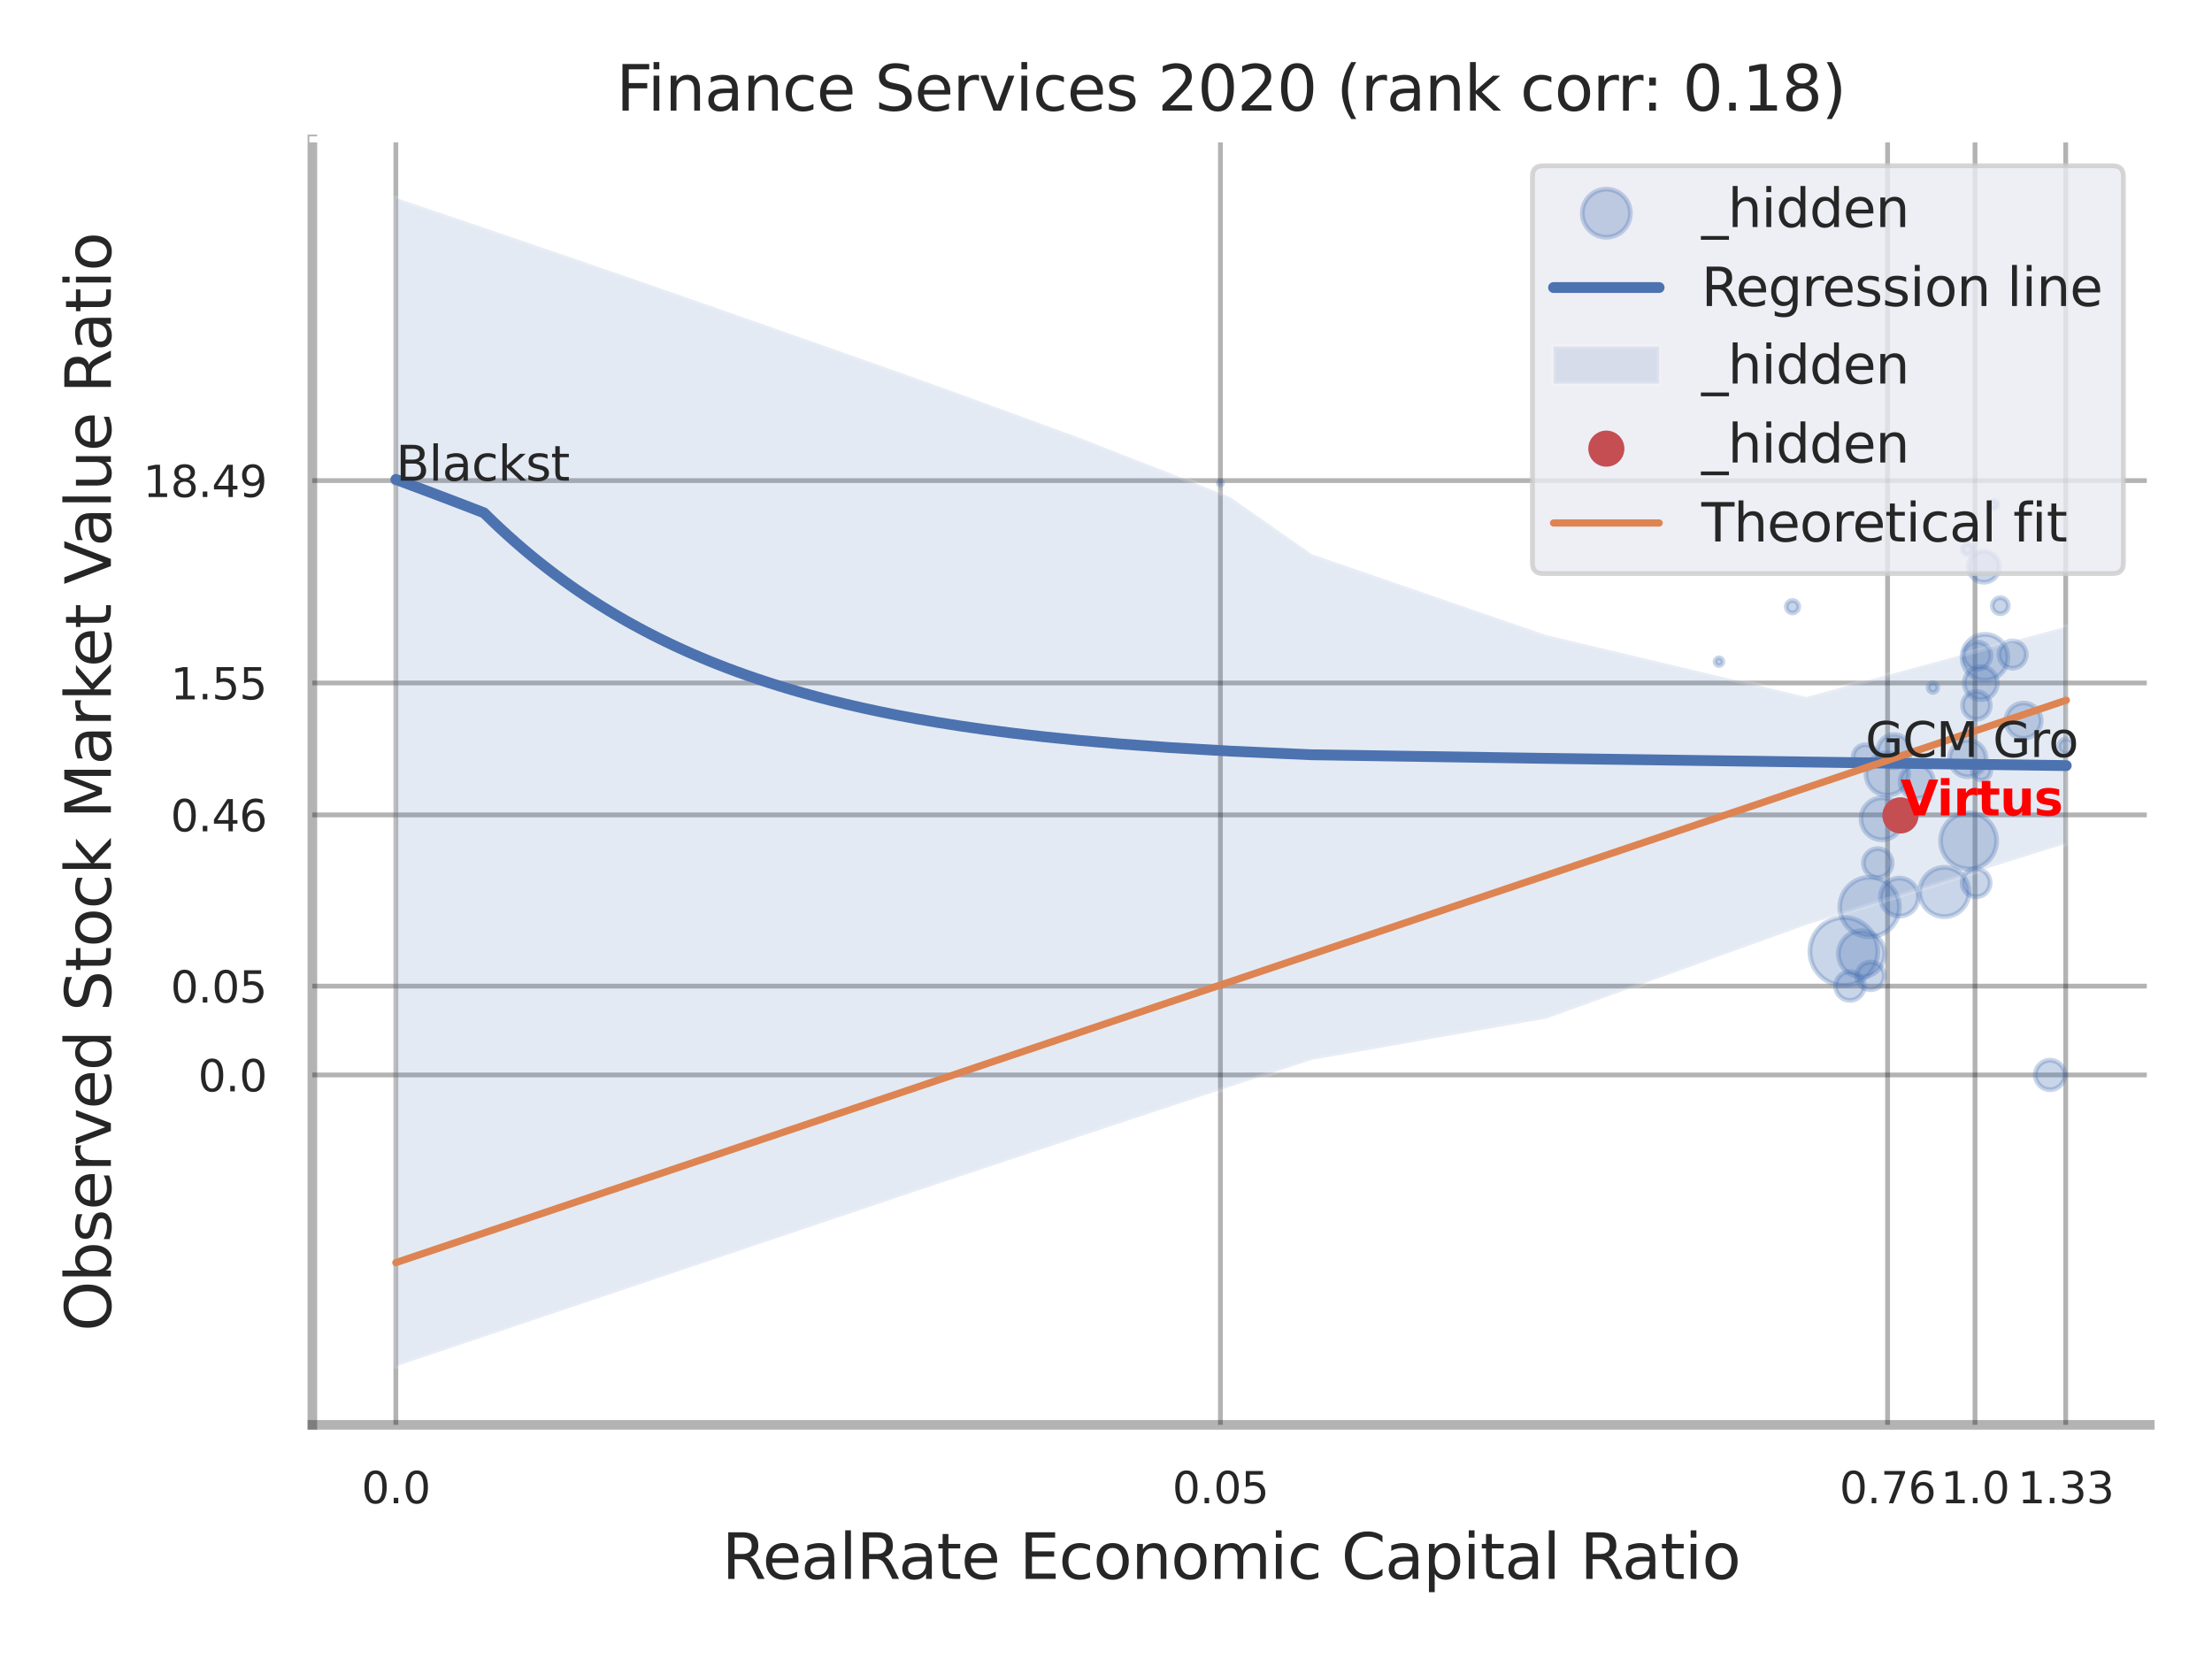 <?xml version="1.0" encoding="utf-8" standalone="no"?>
<!DOCTYPE svg PUBLIC "-//W3C//DTD SVG 1.1//EN"
  "http://www.w3.org/Graphics/SVG/1.1/DTD/svg11.dtd">
<svg xmlns:xlink="http://www.w3.org/1999/xlink" width="460.8pt" height="345.6pt" viewBox="0 0 460.8 345.6" xmlns="http://www.w3.org/2000/svg" version="1.1">
 <defs>
  <style type="text/css">*{stroke-linejoin: round; stroke-linecap: butt}</style>
 </defs>
 <g id="figure_1">
  <g id="patch_1">
   <path d="M 0 345.6 
L 460.8 345.6 
L 460.8 0 
L 0 0 
z
" style="fill: #ffffff"/>
  </g>
  <g id="axes_1">
   <g id="patch_2">
    <path d="M 65.07 296.82 
L 447.84 296.82 
L 447.84 29.04 
L 65.07 29.04 
z
" style="fill: #ffffff"/>
   </g>
   <g id="matplotlib.axis_1">
    <g id="xtick_1">
     <g id="line2d_1">
      <path d="M 82.466 296.82 
L 82.466 29.04 
" clip-path="url(#pd1907e18d9)" style="fill: none; stroke: #000000; stroke-opacity: 0.3; stroke-linecap: round"/>
     </g>
     <g id="text_1">
      <!-- 0.0 -->
      <g style="fill: #262626" transform="translate(75.309 313.159) scale(0.09 -0.09)">
       <defs>
        <path id="DejaVuSans-30" d="M 2034 4250 
Q 1547 4250 1301 3770 
Q 1056 3291 1056 2328 
Q 1056 1369 1301 889 
Q 1547 409 2034 409 
Q 2525 409 2770 889 
Q 3016 1369 3016 2328 
Q 3016 3291 2770 3770 
Q 2525 4250 2034 4250 
z
M 2034 4750 
Q 2819 4750 3233 4129 
Q 3647 3509 3647 2328 
Q 3647 1150 3233 529 
Q 2819 -91 2034 -91 
Q 1250 -91 836 529 
Q 422 1150 422 2328 
Q 422 3509 836 4129 
Q 1250 4750 2034 4750 
z
" transform="scale(0.016)"/>
        <path id="DejaVuSans-2e" d="M 684 794 
L 1344 794 
L 1344 0 
L 684 0 
L 684 794 
z
" transform="scale(0.016)"/>
       </defs>
       <use xlink:href="#DejaVuSans-30"/>
       <use xlink:href="#DejaVuSans-2e" transform="translate(63.623 0)"/>
       <use xlink:href="#DejaVuSans-30" transform="translate(95.41 0)"/>
      </g>
     </g>
    </g>
    <g id="xtick_2">
     <g id="line2d_2">
      <path d="M 254.236 296.82 
L 254.236 29.04 
" clip-path="url(#pd1907e18d9)" style="fill: none; stroke: #000000; stroke-opacity: 0.3; stroke-linecap: round"/>
     </g>
     <g id="text_2">
      <!-- 0.05 -->
      <g style="fill: #262626" transform="translate(244.217 313.159) scale(0.09 -0.09)">
       <defs>
        <path id="DejaVuSans-35" d="M 691 4666 
L 3169 4666 
L 3169 4134 
L 1269 4134 
L 1269 2991 
Q 1406 3038 1543 3061 
Q 1681 3084 1819 3084 
Q 2600 3084 3056 2656 
Q 3513 2228 3513 1497 
Q 3513 744 3044 326 
Q 2575 -91 1722 -91 
Q 1428 -91 1123 -41 
Q 819 9 494 109 
L 494 744 
Q 775 591 1075 516 
Q 1375 441 1709 441 
Q 2250 441 2565 725 
Q 2881 1009 2881 1497 
Q 2881 1984 2565 2268 
Q 2250 2553 1709 2553 
Q 1456 2553 1204 2497 
Q 953 2441 691 2322 
L 691 4666 
z
" transform="scale(0.016)"/>
       </defs>
       <use xlink:href="#DejaVuSans-30"/>
       <use xlink:href="#DejaVuSans-2e" transform="translate(63.623 0)"/>
       <use xlink:href="#DejaVuSans-30" transform="translate(95.41 0)"/>
       <use xlink:href="#DejaVuSans-35" transform="translate(159.033 0)"/>
      </g>
     </g>
    </g>
    <g id="xtick_3">
     <g id="line2d_3">
      <path d="M 393.217 296.82 
L 393.217 29.04 
" clip-path="url(#pd1907e18d9)" style="fill: none; stroke: #000000; stroke-opacity: 0.3; stroke-linecap: round"/>
     </g>
     <g id="text_3">
      <!-- 0.76 -->
      <g style="fill: #262626" transform="translate(383.198 313.159) scale(0.09 -0.09)">
       <defs>
        <path id="DejaVuSans-37" d="M 525 4666 
L 3525 4666 
L 3525 4397 
L 1831 0 
L 1172 0 
L 2766 4134 
L 525 4134 
L 525 4666 
z
" transform="scale(0.016)"/>
        <path id="DejaVuSans-36" d="M 2113 2584 
Q 1688 2584 1439 2293 
Q 1191 2003 1191 1497 
Q 1191 994 1439 701 
Q 1688 409 2113 409 
Q 2538 409 2786 701 
Q 3034 994 3034 1497 
Q 3034 2003 2786 2293 
Q 2538 2584 2113 2584 
z
M 3366 4563 
L 3366 3988 
Q 3128 4100 2886 4159 
Q 2644 4219 2406 4219 
Q 1781 4219 1451 3797 
Q 1122 3375 1075 2522 
Q 1259 2794 1537 2939 
Q 1816 3084 2150 3084 
Q 2853 3084 3261 2657 
Q 3669 2231 3669 1497 
Q 3669 778 3244 343 
Q 2819 -91 2113 -91 
Q 1303 -91 875 529 
Q 447 1150 447 2328 
Q 447 3434 972 4092 
Q 1497 4750 2381 4750 
Q 2619 4750 2861 4703 
Q 3103 4656 3366 4563 
z
" transform="scale(0.016)"/>
       </defs>
       <use xlink:href="#DejaVuSans-30"/>
       <use xlink:href="#DejaVuSans-2e" transform="translate(63.623 0)"/>
       <use xlink:href="#DejaVuSans-37" transform="translate(95.41 0)"/>
       <use xlink:href="#DejaVuSans-36" transform="translate(159.033 0)"/>
      </g>
     </g>
    </g>
    <g id="xtick_4">
     <g id="line2d_4">
      <path d="M 411.434 296.82 
L 411.434 29.04 
" clip-path="url(#pd1907e18d9)" style="fill: none; stroke: #000000; stroke-opacity: 0.3; stroke-linecap: round"/>
     </g>
     <g id="text_4">
      <!-- 1.0 -->
      <g style="fill: #262626" transform="translate(404.278 313.159) scale(0.09 -0.09)">
       <defs>
        <path id="DejaVuSans-31" d="M 794 531 
L 1825 531 
L 1825 4091 
L 703 3866 
L 703 4441 
L 1819 4666 
L 2450 4666 
L 2450 531 
L 3481 531 
L 3481 0 
L 794 0 
L 794 531 
z
" transform="scale(0.016)"/>
       </defs>
       <use xlink:href="#DejaVuSans-31"/>
       <use xlink:href="#DejaVuSans-2e" transform="translate(63.623 0)"/>
       <use xlink:href="#DejaVuSans-30" transform="translate(95.41 0)"/>
      </g>
     </g>
    </g>
    <g id="xtick_5">
     <g id="line2d_5">
      <path d="M 430.326 296.82 
L 430.326 29.04 
" clip-path="url(#pd1907e18d9)" style="fill: none; stroke: #000000; stroke-opacity: 0.3; stroke-linecap: round"/>
     </g>
     <g id="text_5">
      <!-- 1.33 -->
      <g style="fill: #262626" transform="translate(420.306 313.159) scale(0.09 -0.09)">
       <defs>
        <path id="DejaVuSans-33" d="M 2597 2516 
Q 3050 2419 3304 2112 
Q 3559 1806 3559 1356 
Q 3559 666 3084 287 
Q 2609 -91 1734 -91 
Q 1441 -91 1130 -33 
Q 819 25 488 141 
L 488 750 
Q 750 597 1062 519 
Q 1375 441 1716 441 
Q 2309 441 2620 675 
Q 2931 909 2931 1356 
Q 2931 1769 2642 2001 
Q 2353 2234 1838 2234 
L 1294 2234 
L 1294 2753 
L 1863 2753 
Q 2328 2753 2575 2939 
Q 2822 3125 2822 3475 
Q 2822 3834 2567 4026 
Q 2313 4219 1838 4219 
Q 1578 4219 1281 4162 
Q 984 4106 628 3988 
L 628 4550 
Q 988 4650 1302 4700 
Q 1616 4750 1894 4750 
Q 2613 4750 3031 4423 
Q 3450 4097 3450 3541 
Q 3450 3153 3228 2886 
Q 3006 2619 2597 2516 
z
" transform="scale(0.016)"/>
       </defs>
       <use xlink:href="#DejaVuSans-31"/>
       <use xlink:href="#DejaVuSans-2e" transform="translate(63.623 0)"/>
       <use xlink:href="#DejaVuSans-33" transform="translate(95.41 0)"/>
       <use xlink:href="#DejaVuSans-33" transform="translate(159.033 0)"/>
      </g>
     </g>
    </g>
    <g id="xtick_6"/>
    <g id="xtick_7"/>
    <g id="xtick_8"/>
    <g id="text_6">
     <!-- RealRate Economic Capital Ratio -->
     <g style="fill: #262626" transform="translate(150.401 328.908) scale(0.13 -0.13)">
      <defs>
       <path id="DejaVuSans-52" d="M 2841 2188 
Q 3044 2119 3236 1894 
Q 3428 1669 3622 1275 
L 4263 0 
L 3584 0 
L 2988 1197 
Q 2756 1666 2539 1819 
Q 2322 1972 1947 1972 
L 1259 1972 
L 1259 0 
L 628 0 
L 628 4666 
L 2053 4666 
Q 2853 4666 3247 4331 
Q 3641 3997 3641 3322 
Q 3641 2881 3436 2590 
Q 3231 2300 2841 2188 
z
M 1259 4147 
L 1259 2491 
L 2053 2491 
Q 2509 2491 2742 2702 
Q 2975 2913 2975 3322 
Q 2975 3731 2742 3939 
Q 2509 4147 2053 4147 
L 1259 4147 
z
" transform="scale(0.016)"/>
       <path id="DejaVuSans-65" d="M 3597 1894 
L 3597 1613 
L 953 1613 
Q 991 1019 1311 708 
Q 1631 397 2203 397 
Q 2534 397 2845 478 
Q 3156 559 3463 722 
L 3463 178 
Q 3153 47 2828 -22 
Q 2503 -91 2169 -91 
Q 1331 -91 842 396 
Q 353 884 353 1716 
Q 353 2575 817 3079 
Q 1281 3584 2069 3584 
Q 2775 3584 3186 3129 
Q 3597 2675 3597 1894 
z
M 3022 2063 
Q 3016 2534 2758 2815 
Q 2500 3097 2075 3097 
Q 1594 3097 1305 2825 
Q 1016 2553 972 2059 
L 3022 2063 
z
" transform="scale(0.016)"/>
       <path id="DejaVuSans-61" d="M 2194 1759 
Q 1497 1759 1228 1600 
Q 959 1441 959 1056 
Q 959 750 1161 570 
Q 1363 391 1709 391 
Q 2188 391 2477 730 
Q 2766 1069 2766 1631 
L 2766 1759 
L 2194 1759 
z
M 3341 1997 
L 3341 0 
L 2766 0 
L 2766 531 
Q 2569 213 2275 61 
Q 1981 -91 1556 -91 
Q 1019 -91 701 211 
Q 384 513 384 1019 
Q 384 1609 779 1909 
Q 1175 2209 1959 2209 
L 2766 2209 
L 2766 2266 
Q 2766 2663 2505 2880 
Q 2244 3097 1772 3097 
Q 1472 3097 1187 3025 
Q 903 2953 641 2809 
L 641 3341 
Q 956 3463 1253 3523 
Q 1550 3584 1831 3584 
Q 2591 3584 2966 3190 
Q 3341 2797 3341 1997 
z
" transform="scale(0.016)"/>
       <path id="DejaVuSans-6c" d="M 603 4863 
L 1178 4863 
L 1178 0 
L 603 0 
L 603 4863 
z
" transform="scale(0.016)"/>
       <path id="DejaVuSans-74" d="M 1172 4494 
L 1172 3500 
L 2356 3500 
L 2356 3053 
L 1172 3053 
L 1172 1153 
Q 1172 725 1289 603 
Q 1406 481 1766 481 
L 2356 481 
L 2356 0 
L 1766 0 
Q 1100 0 847 248 
Q 594 497 594 1153 
L 594 3053 
L 172 3053 
L 172 3500 
L 594 3500 
L 594 4494 
L 1172 4494 
z
" transform="scale(0.016)"/>
       <path id="DejaVuSans-20" transform="scale(0.016)"/>
       <path id="DejaVuSans-45" d="M 628 4666 
L 3578 4666 
L 3578 4134 
L 1259 4134 
L 1259 2753 
L 3481 2753 
L 3481 2222 
L 1259 2222 
L 1259 531 
L 3634 531 
L 3634 0 
L 628 0 
L 628 4666 
z
" transform="scale(0.016)"/>
       <path id="DejaVuSans-63" d="M 3122 3366 
L 3122 2828 
Q 2878 2963 2633 3030 
Q 2388 3097 2138 3097 
Q 1578 3097 1268 2742 
Q 959 2388 959 1747 
Q 959 1106 1268 751 
Q 1578 397 2138 397 
Q 2388 397 2633 464 
Q 2878 531 3122 666 
L 3122 134 
Q 2881 22 2623 -34 
Q 2366 -91 2075 -91 
Q 1284 -91 818 406 
Q 353 903 353 1747 
Q 353 2603 823 3093 
Q 1294 3584 2113 3584 
Q 2378 3584 2631 3529 
Q 2884 3475 3122 3366 
z
" transform="scale(0.016)"/>
       <path id="DejaVuSans-6f" d="M 1959 3097 
Q 1497 3097 1228 2736 
Q 959 2375 959 1747 
Q 959 1119 1226 758 
Q 1494 397 1959 397 
Q 2419 397 2687 759 
Q 2956 1122 2956 1747 
Q 2956 2369 2687 2733 
Q 2419 3097 1959 3097 
z
M 1959 3584 
Q 2709 3584 3137 3096 
Q 3566 2609 3566 1747 
Q 3566 888 3137 398 
Q 2709 -91 1959 -91 
Q 1206 -91 779 398 
Q 353 888 353 1747 
Q 353 2609 779 3096 
Q 1206 3584 1959 3584 
z
" transform="scale(0.016)"/>
       <path id="DejaVuSans-6e" d="M 3513 2113 
L 3513 0 
L 2938 0 
L 2938 2094 
Q 2938 2591 2744 2837 
Q 2550 3084 2163 3084 
Q 1697 3084 1428 2787 
Q 1159 2491 1159 1978 
L 1159 0 
L 581 0 
L 581 3500 
L 1159 3500 
L 1159 2956 
Q 1366 3272 1645 3428 
Q 1925 3584 2291 3584 
Q 2894 3584 3203 3211 
Q 3513 2838 3513 2113 
z
" transform="scale(0.016)"/>
       <path id="DejaVuSans-6d" d="M 3328 2828 
Q 3544 3216 3844 3400 
Q 4144 3584 4550 3584 
Q 5097 3584 5394 3201 
Q 5691 2819 5691 2113 
L 5691 0 
L 5113 0 
L 5113 2094 
Q 5113 2597 4934 2840 
Q 4756 3084 4391 3084 
Q 3944 3084 3684 2787 
Q 3425 2491 3425 1978 
L 3425 0 
L 2847 0 
L 2847 2094 
Q 2847 2600 2669 2842 
Q 2491 3084 2119 3084 
Q 1678 3084 1418 2786 
Q 1159 2488 1159 1978 
L 1159 0 
L 581 0 
L 581 3500 
L 1159 3500 
L 1159 2956 
Q 1356 3278 1631 3431 
Q 1906 3584 2284 3584 
Q 2666 3584 2933 3390 
Q 3200 3197 3328 2828 
z
" transform="scale(0.016)"/>
       <path id="DejaVuSans-69" d="M 603 3500 
L 1178 3500 
L 1178 0 
L 603 0 
L 603 3500 
z
M 603 4863 
L 1178 4863 
L 1178 4134 
L 603 4134 
L 603 4863 
z
" transform="scale(0.016)"/>
       <path id="DejaVuSans-43" d="M 4122 4306 
L 4122 3641 
Q 3803 3938 3442 4084 
Q 3081 4231 2675 4231 
Q 1875 4231 1450 3742 
Q 1025 3253 1025 2328 
Q 1025 1406 1450 917 
Q 1875 428 2675 428 
Q 3081 428 3442 575 
Q 3803 722 4122 1019 
L 4122 359 
Q 3791 134 3420 21 
Q 3050 -91 2638 -91 
Q 1578 -91 968 557 
Q 359 1206 359 2328 
Q 359 3453 968 4101 
Q 1578 4750 2638 4750 
Q 3056 4750 3426 4639 
Q 3797 4528 4122 4306 
z
" transform="scale(0.016)"/>
       <path id="DejaVuSans-70" d="M 1159 525 
L 1159 -1331 
L 581 -1331 
L 581 3500 
L 1159 3500 
L 1159 2969 
Q 1341 3281 1617 3432 
Q 1894 3584 2278 3584 
Q 2916 3584 3314 3078 
Q 3713 2572 3713 1747 
Q 3713 922 3314 415 
Q 2916 -91 2278 -91 
Q 1894 -91 1617 61 
Q 1341 213 1159 525 
z
M 3116 1747 
Q 3116 2381 2855 2742 
Q 2594 3103 2138 3103 
Q 1681 3103 1420 2742 
Q 1159 2381 1159 1747 
Q 1159 1113 1420 752 
Q 1681 391 2138 391 
Q 2594 391 2855 752 
Q 3116 1113 3116 1747 
z
" transform="scale(0.016)"/>
      </defs>
      <use xlink:href="#DejaVuSans-52"/>
      <use xlink:href="#DejaVuSans-65" transform="translate(64.982 0)"/>
      <use xlink:href="#DejaVuSans-61" transform="translate(126.506 0)"/>
      <use xlink:href="#DejaVuSans-6c" transform="translate(187.785 0)"/>
      <use xlink:href="#DejaVuSans-52" transform="translate(215.568 0)"/>
      <use xlink:href="#DejaVuSans-61" transform="translate(282.801 0)"/>
      <use xlink:href="#DejaVuSans-74" transform="translate(344.08 0)"/>
      <use xlink:href="#DejaVuSans-65" transform="translate(383.289 0)"/>
      <use xlink:href="#DejaVuSans-20" transform="translate(444.812 0)"/>
      <use xlink:href="#DejaVuSans-45" transform="translate(476.6 0)"/>
      <use xlink:href="#DejaVuSans-63" transform="translate(539.783 0)"/>
      <use xlink:href="#DejaVuSans-6f" transform="translate(594.764 0)"/>
      <use xlink:href="#DejaVuSans-6e" transform="translate(655.945 0)"/>
      <use xlink:href="#DejaVuSans-6f" transform="translate(719.324 0)"/>
      <use xlink:href="#DejaVuSans-6d" transform="translate(780.506 0)"/>
      <use xlink:href="#DejaVuSans-69" transform="translate(877.918 0)"/>
      <use xlink:href="#DejaVuSans-63" transform="translate(905.701 0)"/>
      <use xlink:href="#DejaVuSans-20" transform="translate(960.682 0)"/>
      <use xlink:href="#DejaVuSans-43" transform="translate(992.469 0)"/>
      <use xlink:href="#DejaVuSans-61" transform="translate(1062.293 0)"/>
      <use xlink:href="#DejaVuSans-70" transform="translate(1123.572 0)"/>
      <use xlink:href="#DejaVuSans-69" transform="translate(1187.049 0)"/>
      <use xlink:href="#DejaVuSans-74" transform="translate(1214.832 0)"/>
      <use xlink:href="#DejaVuSans-61" transform="translate(1254.041 0)"/>
      <use xlink:href="#DejaVuSans-6c" transform="translate(1315.32 0)"/>
      <use xlink:href="#DejaVuSans-20" transform="translate(1343.104 0)"/>
      <use xlink:href="#DejaVuSans-52" transform="translate(1374.891 0)"/>
      <use xlink:href="#DejaVuSans-61" transform="translate(1442.123 0)"/>
      <use xlink:href="#DejaVuSans-74" transform="translate(1503.402 0)"/>
      <use xlink:href="#DejaVuSans-69" transform="translate(1542.611 0)"/>
      <use xlink:href="#DejaVuSans-6f" transform="translate(1570.395 0)"/>
     </g>
    </g>
   </g>
   <g id="matplotlib.axis_2">
    <g id="ytick_1">
     <g id="line2d_6">
      <path d="M 65.07 223.931 
L 447.84 223.931 
" clip-path="url(#pd1907e18d9)" style="fill: none; stroke: #000000; stroke-opacity: 0.3; stroke-linecap: round"/>
     </g>
     <g id="text_7">
      <!-- 0.0 -->
      <g style="fill: #262626" transform="translate(41.257 227.35) scale(0.09 -0.09)">
       <use xlink:href="#DejaVuSans-30"/>
       <use xlink:href="#DejaVuSans-2e" transform="translate(63.623 0)"/>
       <use xlink:href="#DejaVuSans-30" transform="translate(95.41 0)"/>
      </g>
     </g>
    </g>
    <g id="ytick_2">
     <g id="line2d_7">
      <path d="M 65.07 205.426 
L 447.84 205.426 
" clip-path="url(#pd1907e18d9)" style="fill: none; stroke: #000000; stroke-opacity: 0.3; stroke-linecap: round"/>
     </g>
     <g id="text_8">
      <!-- 0.05 -->
      <g style="fill: #262626" transform="translate(35.531 208.846) scale(0.09 -0.09)">
       <use xlink:href="#DejaVuSans-30"/>
       <use xlink:href="#DejaVuSans-2e" transform="translate(63.623 0)"/>
       <use xlink:href="#DejaVuSans-30" transform="translate(95.41 0)"/>
       <use xlink:href="#DejaVuSans-35" transform="translate(159.033 0)"/>
      </g>
     </g>
    </g>
    <g id="ytick_3">
     <g id="line2d_8">
      <path d="M 65.07 169.76 
L 447.84 169.76 
" clip-path="url(#pd1907e18d9)" style="fill: none; stroke: #000000; stroke-opacity: 0.3; stroke-linecap: round"/>
     </g>
     <g id="text_9">
      <!-- 0.46 -->
      <g style="fill: #262626" transform="translate(35.531 173.179) scale(0.09 -0.09)">
       <defs>
        <path id="DejaVuSans-34" d="M 2419 4116 
L 825 1625 
L 2419 1625 
L 2419 4116 
z
M 2253 4666 
L 3047 4666 
L 3047 1625 
L 3713 1625 
L 3713 1100 
L 3047 1100 
L 3047 0 
L 2419 0 
L 2419 1100 
L 313 1100 
L 313 1709 
L 2253 4666 
z
" transform="scale(0.016)"/>
       </defs>
       <use xlink:href="#DejaVuSans-30"/>
       <use xlink:href="#DejaVuSans-2e" transform="translate(63.623 0)"/>
       <use xlink:href="#DejaVuSans-34" transform="translate(95.41 0)"/>
       <use xlink:href="#DejaVuSans-36" transform="translate(159.033 0)"/>
      </g>
     </g>
    </g>
    <g id="ytick_4">
     <g id="line2d_9">
      <path d="M 65.07 142.273 
L 447.84 142.273 
" clip-path="url(#pd1907e18d9)" style="fill: none; stroke: #000000; stroke-opacity: 0.3; stroke-linecap: round"/>
     </g>
     <g id="text_10">
      <!-- 1.55 -->
      <g style="fill: #262626" transform="translate(35.531 145.693) scale(0.09 -0.09)">
       <use xlink:href="#DejaVuSans-31"/>
       <use xlink:href="#DejaVuSans-2e" transform="translate(63.623 0)"/>
       <use xlink:href="#DejaVuSans-35" transform="translate(95.41 0)"/>
       <use xlink:href="#DejaVuSans-35" transform="translate(159.033 0)"/>
      </g>
     </g>
    </g>
    <g id="ytick_5">
     <g id="line2d_10">
      <path d="M 65.07 100.115 
L 447.84 100.115 
" clip-path="url(#pd1907e18d9)" style="fill: none; stroke: #000000; stroke-opacity: 0.3; stroke-linecap: round"/>
     </g>
     <g id="text_11">
      <!-- 18.49 -->
      <g style="fill: #262626" transform="translate(29.805 103.535) scale(0.09 -0.09)">
       <defs>
        <path id="DejaVuSans-38" d="M 2034 2216 
Q 1584 2216 1326 1975 
Q 1069 1734 1069 1313 
Q 1069 891 1326 650 
Q 1584 409 2034 409 
Q 2484 409 2743 651 
Q 3003 894 3003 1313 
Q 3003 1734 2745 1975 
Q 2488 2216 2034 2216 
z
M 1403 2484 
Q 997 2584 770 2862 
Q 544 3141 544 3541 
Q 544 4100 942 4425 
Q 1341 4750 2034 4750 
Q 2731 4750 3128 4425 
Q 3525 4100 3525 3541 
Q 3525 3141 3298 2862 
Q 3072 2584 2669 2484 
Q 3125 2378 3379 2068 
Q 3634 1759 3634 1313 
Q 3634 634 3220 271 
Q 2806 -91 2034 -91 
Q 1263 -91 848 271 
Q 434 634 434 1313 
Q 434 1759 690 2068 
Q 947 2378 1403 2484 
z
M 1172 3481 
Q 1172 3119 1398 2916 
Q 1625 2713 2034 2713 
Q 2441 2713 2670 2916 
Q 2900 3119 2900 3481 
Q 2900 3844 2670 4047 
Q 2441 4250 2034 4250 
Q 1625 4250 1398 4047 
Q 1172 3844 1172 3481 
z
" transform="scale(0.016)"/>
        <path id="DejaVuSans-39" d="M 703 97 
L 703 672 
Q 941 559 1184 500 
Q 1428 441 1663 441 
Q 2288 441 2617 861 
Q 2947 1281 2994 2138 
Q 2813 1869 2534 1725 
Q 2256 1581 1919 1581 
Q 1219 1581 811 2004 
Q 403 2428 403 3163 
Q 403 3881 828 4315 
Q 1253 4750 1959 4750 
Q 2769 4750 3195 4129 
Q 3622 3509 3622 2328 
Q 3622 1225 3098 567 
Q 2575 -91 1691 -91 
Q 1453 -91 1209 -44 
Q 966 3 703 97 
z
M 1959 2075 
Q 2384 2075 2632 2365 
Q 2881 2656 2881 3163 
Q 2881 3666 2632 3958 
Q 2384 4250 1959 4250 
Q 1534 4250 1286 3958 
Q 1038 3666 1038 3163 
Q 1038 2656 1286 2365 
Q 1534 2075 1959 2075 
z
" transform="scale(0.016)"/>
       </defs>
       <use xlink:href="#DejaVuSans-31"/>
       <use xlink:href="#DejaVuSans-38" transform="translate(63.623 0)"/>
       <use xlink:href="#DejaVuSans-2e" transform="translate(127.246 0)"/>
       <use xlink:href="#DejaVuSans-34" transform="translate(159.033 0)"/>
       <use xlink:href="#DejaVuSans-39" transform="translate(222.656 0)"/>
      </g>
     </g>
    </g>
    <g id="ytick_6"/>
    <g id="ytick_7"/>
    <g id="ytick_8"/>
    <g id="ytick_9"/>
    <g id="ytick_10"/>
    <g id="ytick_11"/>
    <g id="ytick_12"/>
    <g id="text_12">
     <!-- Observed Stock Market Value Ratio -->
     <g style="fill: #262626" transform="translate(23.101 277.332) rotate(-90) scale(0.13 -0.13)">
      <defs>
       <path id="DejaVuSans-4f" d="M 2522 4238 
Q 1834 4238 1429 3725 
Q 1025 3213 1025 2328 
Q 1025 1447 1429 934 
Q 1834 422 2522 422 
Q 3209 422 3611 934 
Q 4013 1447 4013 2328 
Q 4013 3213 3611 3725 
Q 3209 4238 2522 4238 
z
M 2522 4750 
Q 3503 4750 4090 4092 
Q 4678 3434 4678 2328 
Q 4678 1225 4090 567 
Q 3503 -91 2522 -91 
Q 1538 -91 948 565 
Q 359 1222 359 2328 
Q 359 3434 948 4092 
Q 1538 4750 2522 4750 
z
" transform="scale(0.016)"/>
       <path id="DejaVuSans-62" d="M 3116 1747 
Q 3116 2381 2855 2742 
Q 2594 3103 2138 3103 
Q 1681 3103 1420 2742 
Q 1159 2381 1159 1747 
Q 1159 1113 1420 752 
Q 1681 391 2138 391 
Q 2594 391 2855 752 
Q 3116 1113 3116 1747 
z
M 1159 2969 
Q 1341 3281 1617 3432 
Q 1894 3584 2278 3584 
Q 2916 3584 3314 3078 
Q 3713 2572 3713 1747 
Q 3713 922 3314 415 
Q 2916 -91 2278 -91 
Q 1894 -91 1617 61 
Q 1341 213 1159 525 
L 1159 0 
L 581 0 
L 581 4863 
L 1159 4863 
L 1159 2969 
z
" transform="scale(0.016)"/>
       <path id="DejaVuSans-73" d="M 2834 3397 
L 2834 2853 
Q 2591 2978 2328 3040 
Q 2066 3103 1784 3103 
Q 1356 3103 1142 2972 
Q 928 2841 928 2578 
Q 928 2378 1081 2264 
Q 1234 2150 1697 2047 
L 1894 2003 
Q 2506 1872 2764 1633 
Q 3022 1394 3022 966 
Q 3022 478 2636 193 
Q 2250 -91 1575 -91 
Q 1294 -91 989 -36 
Q 684 19 347 128 
L 347 722 
Q 666 556 975 473 
Q 1284 391 1588 391 
Q 1994 391 2212 530 
Q 2431 669 2431 922 
Q 2431 1156 2273 1281 
Q 2116 1406 1581 1522 
L 1381 1569 
Q 847 1681 609 1914 
Q 372 2147 372 2553 
Q 372 3047 722 3315 
Q 1072 3584 1716 3584 
Q 2034 3584 2315 3537 
Q 2597 3491 2834 3397 
z
" transform="scale(0.016)"/>
       <path id="DejaVuSans-72" d="M 2631 2963 
Q 2534 3019 2420 3045 
Q 2306 3072 2169 3072 
Q 1681 3072 1420 2755 
Q 1159 2438 1159 1844 
L 1159 0 
L 581 0 
L 581 3500 
L 1159 3500 
L 1159 2956 
Q 1341 3275 1631 3429 
Q 1922 3584 2338 3584 
Q 2397 3584 2469 3576 
Q 2541 3569 2628 3553 
L 2631 2963 
z
" transform="scale(0.016)"/>
       <path id="DejaVuSans-76" d="M 191 3500 
L 800 3500 
L 1894 563 
L 2988 3500 
L 3597 3500 
L 2284 0 
L 1503 0 
L 191 3500 
z
" transform="scale(0.016)"/>
       <path id="DejaVuSans-64" d="M 2906 2969 
L 2906 4863 
L 3481 4863 
L 3481 0 
L 2906 0 
L 2906 525 
Q 2725 213 2448 61 
Q 2172 -91 1784 -91 
Q 1150 -91 751 415 
Q 353 922 353 1747 
Q 353 2572 751 3078 
Q 1150 3584 1784 3584 
Q 2172 3584 2448 3432 
Q 2725 3281 2906 2969 
z
M 947 1747 
Q 947 1113 1208 752 
Q 1469 391 1925 391 
Q 2381 391 2643 752 
Q 2906 1113 2906 1747 
Q 2906 2381 2643 2742 
Q 2381 3103 1925 3103 
Q 1469 3103 1208 2742 
Q 947 2381 947 1747 
z
" transform="scale(0.016)"/>
       <path id="DejaVuSans-53" d="M 3425 4513 
L 3425 3897 
Q 3066 4069 2747 4153 
Q 2428 4238 2131 4238 
Q 1616 4238 1336 4038 
Q 1056 3838 1056 3469 
Q 1056 3159 1242 3001 
Q 1428 2844 1947 2747 
L 2328 2669 
Q 3034 2534 3370 2195 
Q 3706 1856 3706 1288 
Q 3706 609 3251 259 
Q 2797 -91 1919 -91 
Q 1588 -91 1214 -16 
Q 841 59 441 206 
L 441 856 
Q 825 641 1194 531 
Q 1563 422 1919 422 
Q 2459 422 2753 634 
Q 3047 847 3047 1241 
Q 3047 1584 2836 1778 
Q 2625 1972 2144 2069 
L 1759 2144 
Q 1053 2284 737 2584 
Q 422 2884 422 3419 
Q 422 4038 858 4394 
Q 1294 4750 2059 4750 
Q 2388 4750 2728 4690 
Q 3069 4631 3425 4513 
z
" transform="scale(0.016)"/>
       <path id="DejaVuSans-6b" d="M 581 4863 
L 1159 4863 
L 1159 1991 
L 2875 3500 
L 3609 3500 
L 1753 1863 
L 3688 0 
L 2938 0 
L 1159 1709 
L 1159 0 
L 581 0 
L 581 4863 
z
" transform="scale(0.016)"/>
       <path id="DejaVuSans-4d" d="M 628 4666 
L 1569 4666 
L 2759 1491 
L 3956 4666 
L 4897 4666 
L 4897 0 
L 4281 0 
L 4281 4097 
L 3078 897 
L 2444 897 
L 1241 4097 
L 1241 0 
L 628 0 
L 628 4666 
z
" transform="scale(0.016)"/>
       <path id="DejaVuSans-56" d="M 1831 0 
L 50 4666 
L 709 4666 
L 2188 738 
L 3669 4666 
L 4325 4666 
L 2547 0 
L 1831 0 
z
" transform="scale(0.016)"/>
       <path id="DejaVuSans-75" d="M 544 1381 
L 544 3500 
L 1119 3500 
L 1119 1403 
Q 1119 906 1312 657 
Q 1506 409 1894 409 
Q 2359 409 2629 706 
Q 2900 1003 2900 1516 
L 2900 3500 
L 3475 3500 
L 3475 0 
L 2900 0 
L 2900 538 
Q 2691 219 2414 64 
Q 2138 -91 1772 -91 
Q 1169 -91 856 284 
Q 544 659 544 1381 
z
M 1991 3584 
L 1991 3584 
z
" transform="scale(0.016)"/>
      </defs>
      <use xlink:href="#DejaVuSans-4f"/>
      <use xlink:href="#DejaVuSans-62" transform="translate(78.711 0)"/>
      <use xlink:href="#DejaVuSans-73" transform="translate(142.188 0)"/>
      <use xlink:href="#DejaVuSans-65" transform="translate(194.287 0)"/>
      <use xlink:href="#DejaVuSans-72" transform="translate(255.811 0)"/>
      <use xlink:href="#DejaVuSans-76" transform="translate(296.924 0)"/>
      <use xlink:href="#DejaVuSans-65" transform="translate(356.104 0)"/>
      <use xlink:href="#DejaVuSans-64" transform="translate(417.627 0)"/>
      <use xlink:href="#DejaVuSans-20" transform="translate(481.104 0)"/>
      <use xlink:href="#DejaVuSans-53" transform="translate(512.891 0)"/>
      <use xlink:href="#DejaVuSans-74" transform="translate(576.367 0)"/>
      <use xlink:href="#DejaVuSans-6f" transform="translate(615.576 0)"/>
      <use xlink:href="#DejaVuSans-63" transform="translate(676.758 0)"/>
      <use xlink:href="#DejaVuSans-6b" transform="translate(731.738 0)"/>
      <use xlink:href="#DejaVuSans-20" transform="translate(789.648 0)"/>
      <use xlink:href="#DejaVuSans-4d" transform="translate(821.436 0)"/>
      <use xlink:href="#DejaVuSans-61" transform="translate(907.715 0)"/>
      <use xlink:href="#DejaVuSans-72" transform="translate(968.994 0)"/>
      <use xlink:href="#DejaVuSans-6b" transform="translate(1010.107 0)"/>
      <use xlink:href="#DejaVuSans-65" transform="translate(1064.393 0)"/>
      <use xlink:href="#DejaVuSans-74" transform="translate(1125.916 0)"/>
      <use xlink:href="#DejaVuSans-20" transform="translate(1165.125 0)"/>
      <use xlink:href="#DejaVuSans-56" transform="translate(1196.912 0)"/>
      <use xlink:href="#DejaVuSans-61" transform="translate(1257.57 0)"/>
      <use xlink:href="#DejaVuSans-6c" transform="translate(1318.85 0)"/>
      <use xlink:href="#DejaVuSans-75" transform="translate(1346.633 0)"/>
      <use xlink:href="#DejaVuSans-65" transform="translate(1410.012 0)"/>
      <use xlink:href="#DejaVuSans-20" transform="translate(1471.535 0)"/>
      <use xlink:href="#DejaVuSans-52" transform="translate(1503.322 0)"/>
      <use xlink:href="#DejaVuSans-61" transform="translate(1570.555 0)"/>
      <use xlink:href="#DejaVuSans-74" transform="translate(1631.834 0)"/>
      <use xlink:href="#DejaVuSans-69" transform="translate(1671.043 0)"/>
      <use xlink:href="#DejaVuSans-6f" transform="translate(1698.826 0)"/>
     </g>
    </g>
   </g>
   <g id="PathCollection_1">
    <path d="M 416.699 127.85 
C 417.141 127.85 417.566 127.674 417.879 127.361 
C 418.191 127.048 418.367 126.624 418.367 126.182 
C 418.367 125.739 418.191 125.315 417.879 125.002 
C 417.566 124.689 417.141 124.513 416.699 124.513 
C 416.257 124.513 415.832 124.689 415.519 125.002 
C 415.207 125.315 415.031 125.739 415.031 126.182 
C 415.031 126.624 415.207 127.048 415.519 127.361 
C 415.832 127.674 416.257 127.85 416.699 127.85 
z
" clip-path="url(#pd1907e18d9)" style="fill: #4c72b0; fill-opacity: 0.3; stroke: #4c72b0; stroke-opacity: 0.3"/>
    <path d="M 409.89 115.517 
C 410.187 115.517 410.472 115.399 410.683 115.189 
C 410.893 114.978 411.011 114.693 411.011 114.396 
C 411.011 114.099 410.893 113.813 410.683 113.603 
C 410.472 113.393 410.187 113.275 409.89 113.275 
C 409.593 113.275 409.307 113.393 409.097 113.603 
C 408.887 113.813 408.769 114.099 408.769 114.396 
C 408.769 114.693 408.887 114.978 409.097 115.189 
C 409.307 115.399 409.593 115.517 409.89 115.517 
z
" clip-path="url(#pd1907e18d9)" style="fill: #4c72b0; fill-opacity: 0.3; stroke: #4c72b0; stroke-opacity: 0.3"/>
    <path d="M 384.11 205.271 
C 385.985 205.271 387.783 204.525 389.11 203.199 
C 390.436 201.873 391.181 200.075 391.181 198.199 
C 391.181 196.324 390.436 194.525 389.11 193.199 
C 387.783 191.873 385.985 191.128 384.11 191.128 
C 382.234 191.128 380.436 191.873 379.11 193.199 
C 377.783 194.525 377.038 196.324 377.038 198.199 
C 377.038 200.075 377.783 201.873 379.11 203.199 
C 380.436 204.525 382.234 205.271 384.11 205.271 
z
" clip-path="url(#pd1907e18d9)" style="fill: #4c72b0; fill-opacity: 0.3; stroke: #4c72b0; stroke-opacity: 0.3"/>
    <path d="M 395.898 173.128 
C 396.763 173.128 397.592 172.785 398.203 172.173 
C 398.815 171.562 399.158 170.732 399.158 169.868 
C 399.158 169.003 398.815 168.174 398.203 167.562 
C 397.592 166.951 396.763 166.607 395.898 166.607 
C 395.033 166.607 394.204 166.951 393.592 167.562 
C 392.981 168.174 392.637 169.003 392.637 169.868 
C 392.637 170.732 392.981 171.562 393.592 172.173 
C 394.204 172.785 395.033 173.128 395.898 173.128 
z
" clip-path="url(#pd1907e18d9)" style="fill: #4c72b0; fill-opacity: 0.3; stroke: #4c72b0; stroke-opacity: 0.3"/>
    <path d="M 385.372 208.395 
C 386.164 208.395 386.923 208.081 387.483 207.521 
C 388.043 206.961 388.358 206.201 388.358 205.41 
C 388.358 204.618 388.043 203.858 387.483 203.298 
C 386.923 202.739 386.164 202.424 385.372 202.424 
C 384.58 202.424 383.821 202.739 383.261 203.298 
C 382.701 203.858 382.386 204.618 382.386 205.41 
C 382.386 206.201 382.701 206.961 383.261 207.521 
C 383.821 208.081 384.58 208.395 385.372 208.395 
z
" clip-path="url(#pd1907e18d9)" style="fill: #4c72b0; fill-opacity: 0.3; stroke: #4c72b0; stroke-opacity: 0.3"/>
    <path d="M 405.043 190.95 
C 406.404 190.95 407.709 190.409 408.672 189.447 
C 409.634 188.484 410.175 187.179 410.175 185.818 
C 410.175 184.457 409.634 183.151 408.672 182.189 
C 407.709 181.227 406.404 180.686 405.043 180.686 
C 403.682 180.686 402.376 181.227 401.414 182.189 
C 400.452 183.151 399.911 184.457 399.911 185.818 
C 399.911 187.179 400.452 188.484 401.414 189.447 
C 402.376 190.409 403.682 190.95 405.043 190.95 
z
" clip-path="url(#pd1907e18d9)" style="fill: #4c72b0; fill-opacity: 0.3; stroke: #4c72b0; stroke-opacity: 0.3"/>
    <path d="M 254.226 101.056 
C 254.339 101.056 254.447 101.011 254.527 100.931 
C 254.606 100.851 254.651 100.743 254.651 100.63 
C 254.651 100.517 254.606 100.409 254.527 100.329 
C 254.447 100.249 254.339 100.205 254.226 100.205 
C 254.113 100.205 254.005 100.249 253.925 100.329 
C 253.845 100.409 253.8 100.517 253.8 100.63 
C 253.8 100.743 253.845 100.851 253.925 100.931 
C 254.005 101.011 254.113 101.056 254.226 101.056 
z
" clip-path="url(#pd1907e18d9)" style="fill: #4c72b0; fill-opacity: 0.3; stroke: #4c72b0; stroke-opacity: 0.3"/>
    <path d="M 387.794 203.523 
C 389.071 203.523 390.295 203.016 391.198 202.113 
C 392.101 201.21 392.608 199.986 392.608 198.709 
C 392.608 197.432 392.101 196.208 391.198 195.305 
C 390.295 194.402 389.071 193.895 387.794 193.895 
C 386.517 193.895 385.293 194.402 384.39 195.305 
C 383.487 196.208 382.98 197.432 382.98 198.709 
C 382.98 199.986 383.487 201.21 384.39 202.113 
C 385.293 203.016 386.517 203.523 387.794 203.523 
z
" clip-path="url(#pd1907e18d9)" style="fill: #4c72b0; fill-opacity: 0.3; stroke: #4c72b0; stroke-opacity: 0.3"/>
    <path d="M 409.927 161.802 
C 410.935 161.802 411.902 161.401 412.614 160.689 
C 413.327 159.976 413.727 159.009 413.727 158.002 
C 413.727 156.994 413.327 156.027 412.614 155.314 
C 411.902 154.602 410.935 154.201 409.927 154.201 
C 408.919 154.201 407.953 154.602 407.24 155.314 
C 406.527 156.027 406.127 156.994 406.127 158.002 
C 406.127 159.009 406.527 159.976 407.24 160.689 
C 407.953 161.401 408.919 161.802 409.927 161.802 
z
" clip-path="url(#pd1907e18d9)" style="fill: #4c72b0; fill-opacity: 0.3; stroke: #4c72b0; stroke-opacity: 0.3"/>
    <path d="M 427.064 227.001 
C 427.878 227.001 428.658 226.678 429.234 226.102 
C 429.809 225.527 430.133 224.746 430.133 223.932 
C 430.133 223.118 429.809 222.337 429.234 221.762 
C 428.658 221.186 427.878 220.863 427.064 220.863 
C 426.25 220.863 425.469 221.186 424.894 221.762 
C 424.318 222.337 423.995 223.118 423.995 223.932 
C 423.995 224.746 424.318 225.527 424.894 226.102 
C 425.469 226.678 426.25 227.001 427.064 227.001 
z
" clip-path="url(#pd1907e18d9)" style="fill: #4c72b0; fill-opacity: 0.3; stroke: #4c72b0; stroke-opacity: 0.3"/>
    <path d="M 430.441 157.008 
C 430.85 157.008 431.241 156.846 431.53 156.557 
C 431.819 156.268 431.981 155.877 431.981 155.468 
C 431.981 155.06 431.819 154.668 431.53 154.38 
C 431.241 154.091 430.85 153.929 430.441 153.929 
C 430.033 153.929 429.642 154.091 429.353 154.38 
C 429.064 154.668 428.902 155.06 428.902 155.468 
C 428.902 155.877 429.064 156.268 429.353 156.557 
C 429.642 156.846 430.033 157.008 430.441 157.008 
z
" clip-path="url(#pd1907e18d9)" style="fill: #4c72b0; fill-opacity: 0.3; stroke: #4c72b0; stroke-opacity: 0.3"/>
    <path d="M 392.042 174.933 
C 393.198 174.933 394.308 174.474 395.126 173.656 
C 395.943 172.838 396.403 171.729 396.403 170.573 
C 396.403 169.416 395.943 168.307 395.126 167.489 
C 394.308 166.671 393.198 166.212 392.042 166.212 
C 390.886 166.212 389.776 166.671 388.958 167.489 
C 388.141 168.307 387.681 169.416 387.681 170.573 
C 387.681 171.729 388.141 172.838 388.958 173.656 
C 389.776 174.474 390.886 174.933 392.042 174.933 
z
" clip-path="url(#pd1907e18d9)" style="fill: #4c72b0; fill-opacity: 0.3; stroke: #4c72b0; stroke-opacity: 0.3"/>
    <path d="M 421.543 153.801 
C 422.517 153.801 423.451 153.414 424.14 152.725 
C 424.829 152.036 425.216 151.102 425.216 150.128 
C 425.216 149.153 424.829 148.219 424.14 147.53 
C 423.451 146.841 422.517 146.454 421.543 146.454 
C 420.568 146.454 419.634 146.841 418.945 147.53 
C 418.256 148.219 417.869 149.153 417.869 150.128 
C 417.869 151.102 418.256 152.036 418.945 152.725 
C 419.634 153.414 420.568 153.801 421.543 153.801 
z
" clip-path="url(#pd1907e18d9)" style="fill: #4c72b0; fill-opacity: 0.3; stroke: #4c72b0; stroke-opacity: 0.3"/>
    <path d="M 413.274 121.296 
C 414.129 121.296 414.948 120.956 415.553 120.352 
C 416.157 119.748 416.496 118.928 416.496 118.074 
C 416.496 117.219 416.157 116.399 415.553 115.795 
C 414.948 115.191 414.129 114.851 413.274 114.851 
C 412.42 114.851 411.6 115.191 410.996 115.795 
C 410.392 116.399 410.052 117.219 410.052 118.074 
C 410.052 118.928 410.392 119.748 410.996 120.352 
C 411.6 120.956 412.42 121.296 413.274 121.296 
z
" clip-path="url(#pd1907e18d9)" style="fill: #4c72b0; fill-opacity: 0.3; stroke: #4c72b0; stroke-opacity: 0.3"/>
    <path d="M 412.643 145.738 
C 413.555 145.738 414.429 145.376 415.074 144.731 
C 415.719 144.086 416.081 143.211 416.081 142.299 
C 416.081 141.387 415.719 140.513 415.074 139.868 
C 414.429 139.223 413.555 138.861 412.643 138.861 
C 411.731 138.861 410.856 139.223 410.211 139.868 
C 409.566 140.513 409.204 141.387 409.204 142.299 
C 409.204 143.211 409.566 144.086 410.211 144.731 
C 410.856 145.376 411.731 145.738 412.643 145.738 
z
" clip-path="url(#pd1907e18d9)" style="fill: #4c72b0; fill-opacity: 0.3; stroke: #4c72b0; stroke-opacity: 0.3"/>
    <path d="M 394.569 159.928 
C 395.486 159.928 396.364 159.564 397.012 158.917 
C 397.66 158.269 398.024 157.39 398.024 156.474 
C 398.024 155.557 397.66 154.679 397.012 154.031 
C 396.364 153.383 395.486 153.019 394.569 153.019 
C 393.653 153.019 392.774 153.383 392.127 154.031 
C 391.479 154.679 391.115 155.557 391.115 156.474 
C 391.115 157.39 391.479 158.269 392.127 158.917 
C 392.774 159.564 393.653 159.928 394.569 159.928 
z
" clip-path="url(#pd1907e18d9)" style="fill: #4c72b0; fill-opacity: 0.3; stroke: #4c72b0; stroke-opacity: 0.3"/>
    <path d="M 413.506 141.706 
C 414.773 141.706 415.989 141.203 416.885 140.307 
C 417.781 139.411 418.284 138.196 418.284 136.929 
C 418.284 135.661 417.781 134.446 416.885 133.55 
C 415.989 132.654 414.773 132.151 413.506 132.151 
C 412.239 132.151 411.024 132.654 410.128 133.55 
C 409.232 134.446 408.729 135.661 408.729 136.929 
C 408.729 138.196 409.232 139.411 410.128 140.307 
C 411.024 141.203 412.239 141.706 413.506 141.706 
z
" clip-path="url(#pd1907e18d9)" style="fill: #4c72b0; fill-opacity: 0.3; stroke: #4c72b0; stroke-opacity: 0.3"/>
    <path d="M 395.683 190.834 
C 396.731 190.834 397.737 190.418 398.478 189.677 
C 399.22 188.935 399.636 187.929 399.636 186.881 
C 399.636 185.833 399.22 184.827 398.478 184.086 
C 397.737 183.344 396.731 182.928 395.683 182.928 
C 394.634 182.928 393.629 183.344 392.887 184.086 
C 392.146 184.827 391.729 185.833 391.729 186.881 
C 391.729 187.929 392.146 188.935 392.887 189.677 
C 393.629 190.418 394.634 190.834 395.683 190.834 
z
" clip-path="url(#pd1907e18d9)" style="fill: #4c72b0; fill-opacity: 0.3; stroke: #4c72b0; stroke-opacity: 0.3"/>
    <path d="M 410.102 181.005 
C 411.651 181.005 413.137 180.39 414.232 179.294 
C 415.327 178.199 415.943 176.713 415.943 175.164 
C 415.943 173.615 415.327 172.129 414.232 171.034 
C 413.137 169.938 411.651 169.323 410.102 169.323 
C 408.553 169.323 407.067 169.938 405.971 171.034 
C 404.876 172.129 404.261 173.615 404.261 175.164 
C 404.261 176.713 404.876 178.199 405.971 179.294 
C 407.067 180.39 408.553 181.005 410.102 181.005 
z
" clip-path="url(#pd1907e18d9)" style="fill: #4c72b0; fill-opacity: 0.3; stroke: #4c72b0; stroke-opacity: 0.3"/>
    <path d="M 415.366 105.948 
C 415.58 105.948 415.785 105.863 415.936 105.712 
C 416.087 105.56 416.172 105.356 416.172 105.142 
C 416.172 104.928 416.087 104.723 415.936 104.572 
C 415.785 104.421 415.58 104.336 415.366 104.336 
C 415.153 104.336 414.948 104.421 414.797 104.572 
C 414.646 104.723 414.561 104.928 414.561 105.142 
C 414.561 105.356 414.646 105.56 414.797 105.712 
C 414.948 105.863 415.153 105.948 415.366 105.948 
z
" clip-path="url(#pd1907e18d9)" style="fill: #4c72b0; fill-opacity: 0.3; stroke: #4c72b0; stroke-opacity: 0.3"/>
    <path d="M 82.469 100.749 
C 82.633 100.749 82.79 100.684 82.906 100.568 
C 83.022 100.452 83.087 100.295 83.087 100.131 
C 83.087 99.967 83.022 99.809 82.906 99.693 
C 82.79 99.577 82.633 99.512 82.469 99.512 
C 82.305 99.512 82.147 99.577 82.031 99.693 
C 81.915 99.809 81.85 99.967 81.85 100.131 
C 81.85 100.295 81.915 100.452 82.031 100.568 
C 82.147 100.684 82.305 100.749 82.469 100.749 
z
" clip-path="url(#pd1907e18d9)" style="fill: #4c72b0; fill-opacity: 0.3; stroke: #4c72b0; stroke-opacity: 0.3"/>
    <path d="M 399.299 166.306 
C 400.221 166.306 401.106 165.94 401.758 165.288 
C 402.41 164.635 402.777 163.751 402.777 162.829 
C 402.777 161.906 402.41 161.022 401.758 160.37 
C 401.106 159.718 400.221 159.351 399.299 159.351 
C 398.377 159.351 397.492 159.718 396.84 160.37 
C 396.188 161.022 395.822 161.906 395.822 162.829 
C 395.822 163.751 396.188 164.635 396.84 165.288 
C 397.492 165.94 398.377 166.306 399.299 166.306 
z
" clip-path="url(#pd1907e18d9)" style="fill: #4c72b0; fill-opacity: 0.3; stroke: #4c72b0; stroke-opacity: 0.3"/>
    <path d="M 393.151 165.652 
C 394.327 165.652 395.455 165.185 396.287 164.353 
C 397.119 163.522 397.586 162.393 397.586 161.217 
C 397.586 160.041 397.119 158.912 396.287 158.08 
C 395.455 157.249 394.327 156.781 393.151 156.781 
C 391.974 156.781 390.846 157.249 390.014 158.08 
C 389.182 158.912 388.715 160.041 388.715 161.217 
C 388.715 162.393 389.182 163.522 390.014 164.353 
C 390.846 165.185 391.974 165.652 393.151 165.652 
z
" clip-path="url(#pd1907e18d9)" style="fill: #4c72b0; fill-opacity: 0.3; stroke: #4c72b0; stroke-opacity: 0.3"/>
    <path d="M 391.174 182.784 
C 391.969 182.784 392.731 182.468 393.293 181.906 
C 393.855 181.344 394.171 180.582 394.171 179.787 
C 394.171 178.993 393.855 178.23 393.293 177.669 
C 392.731 177.107 391.969 176.791 391.174 176.791 
C 390.38 176.791 389.617 177.107 389.056 177.669 
C 388.494 178.23 388.178 178.993 388.178 179.787 
C 388.178 180.582 388.494 181.344 389.056 181.906 
C 389.617 182.468 390.38 182.784 391.174 182.784 
z
" clip-path="url(#pd1907e18d9)" style="fill: #4c72b0; fill-opacity: 0.3; stroke: #4c72b0; stroke-opacity: 0.3"/>
    <path d="M 412.797 162.497 
C 413.308 162.497 413.798 162.294 414.16 161.932 
C 414.521 161.571 414.724 161.081 414.724 160.57 
C 414.724 160.059 414.521 159.569 414.16 159.207 
C 413.798 158.846 413.308 158.643 412.797 158.643 
C 412.286 158.643 411.796 158.846 411.435 159.207 
C 411.073 159.569 410.87 160.059 410.87 160.57 
C 410.87 161.081 411.073 161.571 411.435 161.932 
C 411.796 162.294 412.286 162.497 412.797 162.497 
z
" clip-path="url(#pd1907e18d9)" style="fill: #4c72b0; fill-opacity: 0.3; stroke: #4c72b0; stroke-opacity: 0.3"/>
    <path d="M 411.674 186.82 
C 412.445 186.82 413.185 186.514 413.73 185.969 
C 414.275 185.423 414.582 184.684 414.582 183.912 
C 414.582 183.141 414.275 182.402 413.73 181.856 
C 413.185 181.311 412.445 181.005 411.674 181.005 
C 410.903 181.005 410.163 181.311 409.618 181.856 
C 409.072 182.402 408.766 183.141 408.766 183.912 
C 408.766 184.684 409.072 185.423 409.618 185.969 
C 410.163 186.514 410.903 186.82 411.674 186.82 
z
" clip-path="url(#pd1907e18d9)" style="fill: #4c72b0; fill-opacity: 0.3; stroke: #4c72b0; stroke-opacity: 0.3"/>
    <path d="M 411.9 139.422 
C 412.654 139.422 413.377 139.122 413.911 138.589 
C 414.444 138.055 414.743 137.332 414.743 136.578 
C 414.743 135.824 414.444 135.101 413.911 134.567 
C 413.377 134.034 412.654 133.734 411.9 133.734 
C 411.146 133.734 410.422 134.034 409.889 134.567 
C 409.356 135.101 409.056 135.824 409.056 136.578 
C 409.056 137.332 409.356 138.055 409.889 138.589 
C 410.422 139.122 411.146 139.422 411.9 139.422 
z
" clip-path="url(#pd1907e18d9)" style="fill: #4c72b0; fill-opacity: 0.3; stroke: #4c72b0; stroke-opacity: 0.3"/>
    <path d="M 389.465 195.158 
C 391.111 195.158 392.689 194.504 393.853 193.341 
C 395.016 192.177 395.67 190.599 395.67 188.953 
C 395.67 187.307 395.016 185.729 393.853 184.565 
C 392.689 183.402 391.111 182.748 389.465 182.748 
C 387.82 182.748 386.241 183.402 385.078 184.565 
C 383.914 185.729 383.26 187.307 383.26 188.953 
C 383.26 190.599 383.914 192.177 385.078 193.341 
C 386.241 194.504 387.82 195.158 389.465 195.158 
z
" clip-path="url(#pd1907e18d9)" style="fill: #4c72b0; fill-opacity: 0.3; stroke: #4c72b0; stroke-opacity: 0.3"/>
    <path d="M 358.094 138.645 
C 358.307 138.645 358.511 138.561 358.662 138.41 
C 358.813 138.259 358.897 138.055 358.897 137.841 
C 358.897 137.628 358.813 137.424 358.662 137.273 
C 358.511 137.122 358.307 137.038 358.094 137.038 
C 357.88 137.038 357.676 137.122 357.525 137.273 
C 357.374 137.424 357.29 137.628 357.29 137.841 
C 357.29 138.055 357.374 138.259 357.525 138.41 
C 357.676 138.561 357.88 138.645 358.094 138.645 
z
" clip-path="url(#pd1907e18d9)" style="fill: #4c72b0; fill-opacity: 0.3; stroke: #4c72b0; stroke-opacity: 0.3"/>
    <path d="M 419.271 139.186 
C 420.024 139.186 420.746 138.887 421.279 138.354 
C 421.811 137.822 422.111 137.099 422.111 136.346 
C 422.111 135.593 421.811 134.871 421.279 134.338 
C 420.746 133.806 420.024 133.507 419.271 133.507 
C 418.518 133.507 417.796 133.806 417.263 134.338 
C 416.731 134.871 416.431 135.593 416.431 136.346 
C 416.431 137.099 416.731 137.822 417.263 138.354 
C 417.796 138.887 418.518 139.186 419.271 139.186 
z
" clip-path="url(#pd1907e18d9)" style="fill: #4c72b0; fill-opacity: 0.3; stroke: #4c72b0; stroke-opacity: 0.3"/>
    <path d="M 402.671 144.241 
C 402.936 144.241 403.19 144.136 403.378 143.948 
C 403.566 143.761 403.671 143.506 403.671 143.241 
C 403.671 142.976 403.566 142.721 403.378 142.534 
C 403.19 142.346 402.936 142.24 402.671 142.24 
C 402.405 142.24 402.151 142.346 401.963 142.534 
C 401.776 142.721 401.67 142.976 401.67 143.241 
C 401.67 143.506 401.776 143.761 401.963 143.948 
C 402.151 144.136 402.405 144.241 402.671 144.241 
z
" clip-path="url(#pd1907e18d9)" style="fill: #4c72b0; fill-opacity: 0.3; stroke: #4c72b0; stroke-opacity: 0.3"/>
    <path d="M 389.659 206.176 
C 390.423 206.176 391.157 205.873 391.697 205.332 
C 392.238 204.791 392.541 204.058 392.541 203.294 
C 392.541 202.529 392.238 201.796 391.697 201.256 
C 391.157 200.715 390.423 200.411 389.659 200.411 
C 388.895 200.411 388.161 200.715 387.621 201.256 
C 387.08 201.796 386.776 202.529 386.776 203.294 
C 386.776 204.058 387.08 204.791 387.621 205.332 
C 388.161 205.873 388.895 206.176 389.659 206.176 
z
" clip-path="url(#pd1907e18d9)" style="fill: #4c72b0; fill-opacity: 0.3; stroke: #4c72b0; stroke-opacity: 0.3"/>
    <path d="M 373.411 127.685 
C 373.755 127.685 374.084 127.549 374.327 127.306 
C 374.571 127.063 374.707 126.733 374.707 126.389 
C 374.707 126.045 374.571 125.715 374.327 125.472 
C 374.084 125.229 373.755 125.093 373.411 125.093 
C 373.067 125.093 372.737 125.229 372.494 125.472 
C 372.251 125.715 372.114 126.045 372.114 126.389 
C 372.114 126.733 372.251 127.063 372.494 127.306 
C 372.737 127.549 373.067 127.685 373.411 127.685 
z
" clip-path="url(#pd1907e18d9)" style="fill: #4c72b0; fill-opacity: 0.3; stroke: #4c72b0; stroke-opacity: 0.3"/>
    <path d="M 411.722 149.831 
C 412.49 149.831 413.227 149.526 413.77 148.983 
C 414.313 148.44 414.618 147.704 414.618 146.936 
C 414.618 146.168 414.313 145.431 413.77 144.888 
C 413.227 144.345 412.49 144.04 411.722 144.04 
C 410.954 144.04 410.218 144.345 409.675 144.888 
C 409.132 145.431 408.827 146.168 408.827 146.936 
C 408.827 147.704 409.132 148.44 409.675 148.983 
C 410.218 149.526 410.954 149.831 411.722 149.831 
z
" clip-path="url(#pd1907e18d9)" style="fill: #4c72b0; fill-opacity: 0.3; stroke: #4c72b0; stroke-opacity: 0.3"/>
    <path d="M 388.598 160.263 
C 389.278 160.263 389.931 159.993 390.412 159.512 
C 390.893 159.031 391.163 158.378 391.163 157.698 
C 391.163 157.017 390.893 156.365 390.412 155.884 
C 389.931 155.403 389.278 155.132 388.598 155.132 
C 387.917 155.132 387.265 155.403 386.784 155.884 
C 386.303 156.365 386.032 157.017 386.032 157.698 
C 386.032 158.378 386.303 159.031 386.784 159.512 
C 387.265 159.993 387.917 160.263 388.598 160.263 
z
" clip-path="url(#pd1907e18d9)" style="fill: #4c72b0; fill-opacity: 0.3; stroke: #4c72b0; stroke-opacity: 0.3"/>
   </g>
   <g id="FillBetweenPolyCollection_1">
    <defs>
     <path id="mfdd9d43ea6" d="M 82.469 -304.388 
L 82.469 -60.952 
L 83.006 -61.133 
L 83.549 -61.316 
L 84.098 -61.5 
L 84.652 -61.687 
L 85.212 -61.876 
L 85.778 -62.066 
L 86.351 -62.259 
L 86.929 -62.454 
L 87.514 -62.651 
L 88.106 -62.85 
L 88.704 -63.052 
L 89.31 -63.256 
L 89.922 -63.462 
L 90.541 -63.67 
L 91.168 -63.881 
L 91.802 -64.095 
L 92.444 -64.311 
L 93.094 -64.53 
L 93.753 -64.752 
L 94.419 -64.976 
L 95.094 -65.203 
L 95.777 -65.434 
L 96.47 -65.667 
L 97.172 -65.903 
L 97.883 -66.143 
L 98.604 -66.386 
L 99.335 -66.632 
L 100.077 -66.882 
L 100.829 -67.135 
L 101.591 -67.392 
L 102.365 -67.652 
L 103.151 -67.917 
L 103.948 -68.185 
L 104.758 -68.458 
L 105.58 -68.735 
L 106.415 -69.016 
L 107.264 -69.302 
L 108.127 -69.593 
L 109.003 -69.888 
L 109.895 -70.188 
L 110.802 -70.494 
L 111.725 -70.805 
L 112.665 -71.121 
L 113.621 -71.443 
L 114.595 -71.771 
L 115.587 -72.105 
L 116.599 -72.446 
L 117.63 -72.793 
L 118.682 -73.148 
L 119.755 -73.509 
L 120.85 -73.878 
L 121.969 -74.255 
L 123.112 -74.64 
L 124.28 -75.033 
L 125.475 -75.436 
L 126.697 -75.847 
L 127.949 -76.269 
L 129.231 -76.701 
L 130.544 -77.143 
L 131.892 -77.597 
L 133.274 -78.063 
L 134.694 -78.541 
L 136.153 -79.033 
L 137.654 -79.538 
L 139.199 -80.059 
L 140.79 -80.595 
L 142.431 -81.147 
L 144.124 -81.718 
L 145.874 -82.307 
L 147.683 -82.917 
L 149.557 -83.548 
L 151.5 -84.203 
L 153.517 -84.882 
L 155.615 -85.589 
L 157.799 -86.325 
L 160.078 -87.093 
L 162.46 -87.896 
L 164.954 -88.736 
L 167.572 -89.618 
L 170.327 -90.547 
L 173.234 -91.527 
L 176.311 -92.564 
L 179.578 -93.665 
L 183.061 -94.839 
L 186.79 -96.096 
L 190.803 -97.447 
L 195.147 -98.9 
L 199.881 -100.482 
L 205.082 -102.219 
L 210.853 -104.145 
L 217.333 -106.304 
L 224.723 -108.764 
L 233.32 -111.619 
L 243.595 -115.024 
L 256.37 -119.25 
L 273.261 -124.809 
L 322.124 -133.405 
L 376.283 -152.919 
L 430.441 -169.86 
L 430.441 -215.077 
L 430.441 -215.077 
L 376.283 -200.413 
L 322.124 -213.299 
L 273.261 -230.16 
L 256.37 -241.994 
L 243.595 -247.103 
L 233.32 -251.088 
L 224.723 -254.458 
L 217.333 -257.161 
L 210.853 -259.55 
L 205.082 -261.63 
L 199.881 -263.54 
L 195.147 -265.244 
L 190.803 -266.799 
L 186.79 -268.229 
L 183.061 -269.552 
L 179.578 -270.783 
L 176.311 -271.935 
L 173.234 -273.015 
L 170.327 -274.034 
L 167.572 -274.997 
L 164.954 -275.921 
L 162.46 -276.805 
L 160.078 -277.646 
L 157.799 -278.449 
L 155.615 -279.218 
L 153.517 -279.954 
L 151.5 -280.662 
L 149.557 -281.342 
L 147.683 -281.997 
L 145.874 -282.629 
L 144.124 -283.239 
L 142.431 -283.829 
L 140.79 -284.4 
L 139.199 -284.953 
L 137.654 -285.489 
L 136.153 -286.01 
L 134.694 -286.516 
L 133.274 -287.008 
L 131.892 -287.486 
L 130.544 -287.952 
L 129.231 -288.406 
L 127.949 -288.849 
L 126.697 -289.281 
L 125.475 -289.703 
L 124.28 -290.115 
L 123.112 -290.517 
L 121.969 -290.911 
L 120.85 -291.296 
L 119.755 -291.673 
L 118.682 -292.042 
L 117.63 -292.404 
L 116.599 -292.758 
L 115.587 -293.106 
L 114.595 -293.446 
L 113.621 -293.781 
L 112.665 -294.109 
L 111.725 -294.431 
L 110.802 -294.748 
L 109.895 -295.059 
L 109.003 -295.364 
L 108.127 -295.665 
L 107.264 -295.96 
L 106.415 -296.251 
L 105.58 -296.537 
L 104.758 -296.818 
L 103.948 -297.095 
L 103.151 -297.368 
L 102.365 -297.636 
L 101.591 -297.901 
L 100.829 -298.162 
L 100.077 -298.417 
L 99.335 -298.669 
L 98.604 -298.917 
L 97.883 -299.162 
L 97.172 -299.403 
L 96.47 -299.641 
L 95.777 -299.876 
L 95.094 -300.108 
L 94.419 -300.337 
L 93.753 -300.563 
L 93.094 -300.787 
L 92.444 -301.007 
L 91.802 -301.225 
L 91.168 -301.44 
L 90.541 -301.653 
L 89.922 -301.863 
L 89.31 -302.07 
L 88.704 -302.275 
L 88.106 -302.478 
L 87.514 -302.679 
L 86.929 -302.877 
L 86.351 -303.073 
L 85.778 -303.267 
L 85.212 -303.459 
L 84.652 -303.649 
L 84.098 -303.836 
L 83.549 -304.022 
L 83.006 -304.206 
L 82.469 -304.388 
z
" style="stroke: #ffffff; stroke-opacity: 0.15"/>
    </defs>
    <g clip-path="url(#pd1907e18d9)">
     <use xlink:href="#mfdd9d43ea6" x="0" y="345.6" style="fill: #4c72b0; fill-opacity: 0.15; stroke: #ffffff; stroke-opacity: 0.15"/>
    </g>
   </g>
   <g id="PathCollection_2">
    <defs>
     <path id="md939e0cac1" d="M 0 3.26 
C 0.865 3.26 1.694 2.917 2.305 2.305 
C 2.917 1.694 3.26 0.865 3.26 0 
C 3.26 -0.865 2.917 -1.694 2.305 -2.305 
C 1.694 -2.917 0.865 -3.26 0 -3.26 
C -0.865 -3.26 -1.694 -2.917 -2.305 -2.305 
C -2.917 -1.694 -3.26 -0.865 -3.26 0 
C -3.26 0.865 -2.917 1.694 -2.305 2.305 
C -1.694 2.917 -0.865 3.26 0 3.26 
z
" style="stroke: #c44e52"/>
    </defs>
    <g clip-path="url(#pd1907e18d9)">
     <use xlink:href="#md939e0cac1" x="395.898" y="169.868" style="fill: #c44e52; stroke: #c44e52"/>
    </g>
   </g>
   <g id="line2d_11">
    <path d="M 82.469 99.871 
L 83.006 100.071 
L 83.549 100.273 
L 84.098 100.477 
L 84.652 100.684 
L 85.212 100.893 
L 85.778 101.105 
L 86.351 101.319 
L 86.929 101.536 
L 87.514 101.755 
L 88.106 101.977 
L 88.704 102.202 
L 89.31 102.43 
L 89.922 102.661 
L 90.541 102.895 
L 91.168 103.132 
L 91.802 103.373 
L 92.444 103.616 
L 93.094 103.863 
L 93.753 104.114 
L 94.419 104.368 
L 95.094 104.625 
L 95.777 104.887 
L 96.47 105.152 
L 97.172 105.422 
L 97.883 105.695 
L 98.604 105.973 
L 99.335 106.256 
L 100.077 106.543 
L 100.829 106.834 
L 101.591 107.584 
L 102.365 108.336 
L 103.151 109.089 
L 103.948 109.841 
L 104.758 110.593 
L 105.58 111.345 
L 106.415 112.098 
L 107.264 112.85 
L 108.127 113.602 
L 109.003 114.354 
L 109.895 115.106 
L 110.802 115.859 
L 111.725 116.611 
L 112.665 117.363 
L 113.621 118.115 
L 114.595 118.868 
L 115.587 119.62 
L 116.599 120.372 
L 117.63 121.124 
L 118.682 121.877 
L 119.755 122.629 
L 120.85 123.381 
L 121.969 124.133 
L 123.112 124.886 
L 124.28 125.638 
L 125.475 126.39 
L 126.697 127.142 
L 127.949 127.894 
L 129.231 128.647 
L 130.544 129.399 
L 131.892 130.151 
L 133.274 130.903 
L 134.694 131.656 
L 136.153 132.408 
L 137.654 133.16 
L 139.199 133.912 
L 140.79 134.665 
L 142.431 135.417 
L 144.124 136.169 
L 145.874 136.921 
L 147.683 137.674 
L 149.557 138.426 
L 151.5 139.178 
L 153.517 139.93 
L 155.615 140.682 
L 157.799 141.435 
L 160.078 142.187 
L 162.46 142.939 
L 164.954 143.691 
L 167.572 144.444 
L 170.327 145.196 
L 173.234 145.948 
L 176.311 146.7 
L 179.578 147.453 
L 183.061 148.205 
L 186.79 148.957 
L 190.803 149.709 
L 195.147 150.461 
L 199.881 151.214 
L 205.082 151.966 
L 210.853 152.718 
L 217.333 153.47 
L 224.723 154.223 
L 233.32 154.975 
L 243.595 155.727 
L 256.37 156.479 
L 273.261 157.232 
L 322.124 157.984 
L 376.283 158.736 
L 430.441 159.488 
" clip-path="url(#pd1907e18d9)" style="fill: none; stroke: #4c72b0; stroke-width: 2.25; stroke-linecap: round"/>
   </g>
   <g id="line2d_12">
    <path d="M 416.699 150.496 
L 409.89 152.788 
L 384.11 161.468 
L 395.898 157.499 
L 385.372 161.043 
L 405.043 154.42 
L 254.226 205.199 
L 387.794 160.228 
L 409.927 152.776 
L 427.064 147.006 
L 430.441 145.869 
L 392.042 158.798 
L 421.543 148.865 
L 413.274 151.649 
L 412.643 151.862 
L 394.569 157.947 
L 413.506 151.571 
L 395.683 157.572 
L 410.102 152.717 
L 415.366 150.945 
L 82.469 263.027 
L 399.299 156.354 
L 393.151 158.424 
L 391.174 159.09 
L 412.797 151.81 
L 411.674 152.188 
L 411.9 152.112 
L 389.465 159.665 
L 358.094 170.228 
L 419.271 149.63 
L 402.671 155.219 
L 389.659 159.6 
L 373.411 165.071 
L 411.722 152.171 
L 388.598 159.957 
" clip-path="url(#pd1907e18d9)" style="fill: none; stroke: #dd8452; stroke-width: 1.5; stroke-linecap: round"/>
   </g>
   <g id="patch_3">
    <path d="M 65.07 296.82 
L 65.07 29.04 
" style="fill: none; opacity: 0.3; stroke: #000000; stroke-width: 2; stroke-linejoin: miter; stroke-linecap: square"/>
   </g>
   <g id="patch_4">
    <path d="M 447.84 296.82 
L 447.84 29.04 
" style="fill: none; stroke: #ffffff; stroke-width: 1.25; stroke-linejoin: miter; stroke-linecap: square"/>
   </g>
   <g id="patch_5">
    <path d="M 65.07 296.82 
L 447.84 296.82 
" style="fill: none; opacity: 0.3; stroke: #000000; stroke-width: 2; stroke-linejoin: miter; stroke-linecap: square"/>
   </g>
   <g id="patch_6">
    <path d="M 65.07 29.04 
L 447.84 29.04 
" style="fill: none; stroke: #ffffff; stroke-width: 1.25; stroke-linejoin: miter; stroke-linecap: square"/>
   </g>
   <g id="text_13">
    <!-- Virtus  -->
    <g style="fill: #ff0000" transform="translate(395.898 169.868) scale(0.1 -0.1)">
     <defs>
      <path id="DejaVuSans-Bold-56" d="M 31 4666 
L 1241 4666 
L 2478 1222 
L 3713 4666 
L 4922 4666 
L 3194 0 
L 1759 0 
L 31 4666 
z
" transform="scale(0.016)"/>
      <path id="DejaVuSans-Bold-69" d="M 538 3500 
L 1656 3500 
L 1656 0 
L 538 0 
L 538 3500 
z
M 538 4863 
L 1656 4863 
L 1656 3950 
L 538 3950 
L 538 4863 
z
" transform="scale(0.016)"/>
      <path id="DejaVuSans-Bold-72" d="M 3138 2547 
Q 2991 2616 2845 2648 
Q 2700 2681 2553 2681 
Q 2122 2681 1889 2404 
Q 1656 2128 1656 1613 
L 1656 0 
L 538 0 
L 538 3500 
L 1656 3500 
L 1656 2925 
Q 1872 3269 2151 3426 
Q 2431 3584 2822 3584 
Q 2878 3584 2943 3579 
Q 3009 3575 3134 3559 
L 3138 2547 
z
" transform="scale(0.016)"/>
      <path id="DejaVuSans-Bold-74" d="M 1759 4494 
L 1759 3500 
L 2913 3500 
L 2913 2700 
L 1759 2700 
L 1759 1216 
Q 1759 972 1856 886 
Q 1953 800 2241 800 
L 2816 800 
L 2816 0 
L 1856 0 
Q 1194 0 917 276 
Q 641 553 641 1216 
L 641 2700 
L 84 2700 
L 84 3500 
L 641 3500 
L 641 4494 
L 1759 4494 
z
" transform="scale(0.016)"/>
      <path id="DejaVuSans-Bold-75" d="M 500 1363 
L 500 3500 
L 1625 3500 
L 1625 3150 
Q 1625 2866 1622 2436 
Q 1619 2006 1619 1863 
Q 1619 1441 1641 1255 
Q 1663 1069 1716 984 
Q 1784 875 1895 815 
Q 2006 756 2150 756 
Q 2500 756 2700 1025 
Q 2900 1294 2900 1772 
L 2900 3500 
L 4019 3500 
L 4019 0 
L 2900 0 
L 2900 506 
Q 2647 200 2364 54 
Q 2081 -91 1741 -91 
Q 1134 -91 817 281 
Q 500 653 500 1363 
z
" transform="scale(0.016)"/>
      <path id="DejaVuSans-Bold-73" d="M 3272 3391 
L 3272 2541 
Q 2913 2691 2578 2766 
Q 2244 2841 1947 2841 
Q 1628 2841 1473 2761 
Q 1319 2681 1319 2516 
Q 1319 2381 1436 2309 
Q 1553 2238 1856 2203 
L 2053 2175 
Q 2913 2066 3209 1816 
Q 3506 1566 3506 1031 
Q 3506 472 3093 190 
Q 2681 -91 1863 -91 
Q 1516 -91 1145 -36 
Q 775 19 384 128 
L 384 978 
Q 719 816 1070 734 
Q 1422 653 1784 653 
Q 2113 653 2278 743 
Q 2444 834 2444 1013 
Q 2444 1163 2330 1236 
Q 2216 1309 1875 1350 
L 1678 1375 
Q 931 1469 631 1722 
Q 331 1975 331 2491 
Q 331 3047 712 3315 
Q 1094 3584 1881 3584 
Q 2191 3584 2531 3537 
Q 2872 3491 3272 3391 
z
" transform="scale(0.016)"/>
      <path id="DejaVuSans-Bold-20" transform="scale(0.016)"/>
     </defs>
     <use xlink:href="#DejaVuSans-Bold-56"/>
     <use xlink:href="#DejaVuSans-Bold-69" transform="translate(75.643 0)"/>
     <use xlink:href="#DejaVuSans-Bold-72" transform="translate(109.92 0)"/>
     <use xlink:href="#DejaVuSans-Bold-74" transform="translate(159.236 0)"/>
     <use xlink:href="#DejaVuSans-Bold-75" transform="translate(207.039 0)"/>
     <use xlink:href="#DejaVuSans-Bold-73" transform="translate(278.23 0)"/>
     <use xlink:href="#DejaVuSans-Bold-20" transform="translate(337.752 0)"/>
    </g>
   </g>
   <g id="text_14">
    <!-- Blackst -->
    <g style="fill: #262626" transform="translate(82.469 100.131) scale(0.1 -0.1)">
     <defs>
      <path id="DejaVuSans-42" d="M 1259 2228 
L 1259 519 
L 2272 519 
Q 2781 519 3026 730 
Q 3272 941 3272 1375 
Q 3272 1813 3026 2020 
Q 2781 2228 2272 2228 
L 1259 2228 
z
M 1259 4147 
L 1259 2741 
L 2194 2741 
Q 2656 2741 2882 2914 
Q 3109 3088 3109 3444 
Q 3109 3797 2882 3972 
Q 2656 4147 2194 4147 
L 1259 4147 
z
M 628 4666 
L 2241 4666 
Q 2963 4666 3353 4366 
Q 3744 4066 3744 3513 
Q 3744 3084 3544 2831 
Q 3344 2578 2956 2516 
Q 3422 2416 3680 2098 
Q 3938 1781 3938 1306 
Q 3938 681 3513 340 
Q 3088 0 2303 0 
L 628 0 
L 628 4666 
z
" transform="scale(0.016)"/>
     </defs>
     <use xlink:href="#DejaVuSans-42"/>
     <use xlink:href="#DejaVuSans-6c" transform="translate(68.604 0)"/>
     <use xlink:href="#DejaVuSans-61" transform="translate(96.387 0)"/>
     <use xlink:href="#DejaVuSans-63" transform="translate(157.666 0)"/>
     <use xlink:href="#DejaVuSans-6b" transform="translate(212.646 0)"/>
     <use xlink:href="#DejaVuSans-73" transform="translate(270.557 0)"/>
     <use xlink:href="#DejaVuSans-74" transform="translate(322.656 0)"/>
    </g>
   </g>
   <g id="text_15">
    <!-- GCM Gro -->
    <g style="fill: #262626" transform="translate(388.598 157.698) scale(0.1 -0.1)">
     <defs>
      <path id="DejaVuSans-47" d="M 3809 666 
L 3809 1919 
L 2778 1919 
L 2778 2438 
L 4434 2438 
L 4434 434 
Q 4069 175 3628 42 
Q 3188 -91 2688 -91 
Q 1594 -91 976 548 
Q 359 1188 359 2328 
Q 359 3472 976 4111 
Q 1594 4750 2688 4750 
Q 3144 4750 3555 4637 
Q 3966 4525 4313 4306 
L 4313 3634 
Q 3963 3931 3569 4081 
Q 3175 4231 2741 4231 
Q 1884 4231 1454 3753 
Q 1025 3275 1025 2328 
Q 1025 1384 1454 906 
Q 1884 428 2741 428 
Q 3075 428 3337 486 
Q 3600 544 3809 666 
z
" transform="scale(0.016)"/>
     </defs>
     <use xlink:href="#DejaVuSans-47"/>
     <use xlink:href="#DejaVuSans-43" transform="translate(77.49 0)"/>
     <use xlink:href="#DejaVuSans-4d" transform="translate(147.314 0)"/>
     <use xlink:href="#DejaVuSans-20" transform="translate(233.594 0)"/>
     <use xlink:href="#DejaVuSans-47" transform="translate(265.381 0)"/>
     <use xlink:href="#DejaVuSans-72" transform="translate(342.871 0)"/>
     <use xlink:href="#DejaVuSans-6f" transform="translate(381.734 0)"/>
    </g>
   </g>
   <g id="text_16">
    <!-- Finance Services 2020 (rank corr: 0.18) -->
    <g style="fill: #262626" transform="translate(128.363 23.04) scale(0.13 -0.13)">
     <defs>
      <path id="DejaVuSans-46" d="M 628 4666 
L 3309 4666 
L 3309 4134 
L 1259 4134 
L 1259 2759 
L 3109 2759 
L 3109 2228 
L 1259 2228 
L 1259 0 
L 628 0 
L 628 4666 
z
" transform="scale(0.016)"/>
      <path id="DejaVuSans-32" d="M 1228 531 
L 3431 531 
L 3431 0 
L 469 0 
L 469 531 
Q 828 903 1448 1529 
Q 2069 2156 2228 2338 
Q 2531 2678 2651 2914 
Q 2772 3150 2772 3378 
Q 2772 3750 2511 3984 
Q 2250 4219 1831 4219 
Q 1534 4219 1204 4116 
Q 875 4013 500 3803 
L 500 4441 
Q 881 4594 1212 4672 
Q 1544 4750 1819 4750 
Q 2544 4750 2975 4387 
Q 3406 4025 3406 3419 
Q 3406 3131 3298 2873 
Q 3191 2616 2906 2266 
Q 2828 2175 2409 1742 
Q 1991 1309 1228 531 
z
" transform="scale(0.016)"/>
      <path id="DejaVuSans-28" d="M 1984 4856 
Q 1566 4138 1362 3434 
Q 1159 2731 1159 2009 
Q 1159 1288 1364 580 
Q 1569 -128 1984 -844 
L 1484 -844 
Q 1016 -109 783 600 
Q 550 1309 550 2009 
Q 550 2706 781 3412 
Q 1013 4119 1484 4856 
L 1984 4856 
z
" transform="scale(0.016)"/>
      <path id="DejaVuSans-3a" d="M 750 794 
L 1409 794 
L 1409 0 
L 750 0 
L 750 794 
z
M 750 3309 
L 1409 3309 
L 1409 2516 
L 750 2516 
L 750 3309 
z
" transform="scale(0.016)"/>
      <path id="DejaVuSans-29" d="M 513 4856 
L 1013 4856 
Q 1481 4119 1714 3412 
Q 1947 2706 1947 2009 
Q 1947 1309 1714 600 
Q 1481 -109 1013 -844 
L 513 -844 
Q 928 -128 1133 580 
Q 1338 1288 1338 2009 
Q 1338 2731 1133 3434 
Q 928 4138 513 4856 
z
" transform="scale(0.016)"/>
     </defs>
     <use xlink:href="#DejaVuSans-46"/>
     <use xlink:href="#DejaVuSans-69" transform="translate(50.27 0)"/>
     <use xlink:href="#DejaVuSans-6e" transform="translate(78.053 0)"/>
     <use xlink:href="#DejaVuSans-61" transform="translate(141.432 0)"/>
     <use xlink:href="#DejaVuSans-6e" transform="translate(202.711 0)"/>
     <use xlink:href="#DejaVuSans-63" transform="translate(266.09 0)"/>
     <use xlink:href="#DejaVuSans-65" transform="translate(321.07 0)"/>
     <use xlink:href="#DejaVuSans-20" transform="translate(382.594 0)"/>
     <use xlink:href="#DejaVuSans-53" transform="translate(414.381 0)"/>
     <use xlink:href="#DejaVuSans-65" transform="translate(477.857 0)"/>
     <use xlink:href="#DejaVuSans-72" transform="translate(539.381 0)"/>
     <use xlink:href="#DejaVuSans-76" transform="translate(580.494 0)"/>
     <use xlink:href="#DejaVuSans-69" transform="translate(639.674 0)"/>
     <use xlink:href="#DejaVuSans-63" transform="translate(667.457 0)"/>
     <use xlink:href="#DejaVuSans-65" transform="translate(722.438 0)"/>
     <use xlink:href="#DejaVuSans-73" transform="translate(783.961 0)"/>
     <use xlink:href="#DejaVuSans-20" transform="translate(836.061 0)"/>
     <use xlink:href="#DejaVuSans-32" transform="translate(867.848 0)"/>
     <use xlink:href="#DejaVuSans-30" transform="translate(931.471 0)"/>
     <use xlink:href="#DejaVuSans-32" transform="translate(995.094 0)"/>
     <use xlink:href="#DejaVuSans-30" transform="translate(1058.717 0)"/>
     <use xlink:href="#DejaVuSans-20" transform="translate(1122.34 0)"/>
     <use xlink:href="#DejaVuSans-28" transform="translate(1154.127 0)"/>
     <use xlink:href="#DejaVuSans-72" transform="translate(1193.141 0)"/>
     <use xlink:href="#DejaVuSans-61" transform="translate(1234.254 0)"/>
     <use xlink:href="#DejaVuSans-6e" transform="translate(1295.533 0)"/>
     <use xlink:href="#DejaVuSans-6b" transform="translate(1358.912 0)"/>
     <use xlink:href="#DejaVuSans-20" transform="translate(1416.822 0)"/>
     <use xlink:href="#DejaVuSans-63" transform="translate(1448.609 0)"/>
     <use xlink:href="#DejaVuSans-6f" transform="translate(1503.59 0)"/>
     <use xlink:href="#DejaVuSans-72" transform="translate(1564.771 0)"/>
     <use xlink:href="#DejaVuSans-72" transform="translate(1604.135 0)"/>
     <use xlink:href="#DejaVuSans-3a" transform="translate(1643.498 0)"/>
     <use xlink:href="#DejaVuSans-20" transform="translate(1677.189 0)"/>
     <use xlink:href="#DejaVuSans-30" transform="translate(1708.977 0)"/>
     <use xlink:href="#DejaVuSans-2e" transform="translate(1772.6 0)"/>
     <use xlink:href="#DejaVuSans-31" transform="translate(1804.387 0)"/>
     <use xlink:href="#DejaVuSans-38" transform="translate(1868.01 0)"/>
     <use xlink:href="#DejaVuSans-29" transform="translate(1931.633 0)"/>
    </g>
   </g>
   <g id="legend_1">
    <g id="patch_7">
     <path d="M 321.431 119.487 
L 440.14 119.487 
Q 442.34 119.487 442.34 117.287 
L 442.34 36.74 
Q 442.34 34.54 440.14 34.54 
L 321.431 34.54 
Q 319.231 34.54 319.231 36.74 
L 319.231 117.287 
Q 319.231 119.487 321.431 119.487 
z
" style="fill: #eaeaf2; opacity: 0.8; stroke: #cccccc; stroke-linejoin: miter"/>
    </g>
    <g id="PathCollection_3">
     <defs>
      <path id="m40865d0781" d="M 0 5.009 
C 1.328 5.009 2.603 4.481 3.542 3.542 
C 4.481 2.603 5.009 1.328 5.009 0 
C 5.009 -1.328 4.481 -2.603 3.542 -3.542 
C 2.603 -4.481 1.328 -5.009 0 -5.009 
C -1.328 -5.009 -2.603 -4.481 -3.542 -3.542 
C -4.481 -2.603 -5.009 -1.328 -5.009 0 
C -5.009 1.328 -4.481 2.603 -3.542 3.542 
C -2.603 4.481 -1.328 5.009 0 5.009 
z
" style="stroke: #4c72b0; stroke-opacity: 0.3"/>
     </defs>
     <g>
      <use xlink:href="#m40865d0781" x="334.631" y="44.411" style="fill: #4c72b0; fill-opacity: 0.3; stroke: #4c72b0; stroke-opacity: 0.3"/>
     </g>
    </g>
    <g id="text_17">
     <!-- _hidden -->
     <g style="fill: #262626" transform="translate(354.431 47.298) scale(0.11 -0.11)">
      <defs>
       <path id="DejaVuSans-5f" d="M 3263 -1063 
L 3263 -1509 
L -63 -1509 
L -63 -1063 
L 3263 -1063 
z
" transform="scale(0.016)"/>
       <path id="DejaVuSans-68" d="M 3513 2113 
L 3513 0 
L 2938 0 
L 2938 2094 
Q 2938 2591 2744 2837 
Q 2550 3084 2163 3084 
Q 1697 3084 1428 2787 
Q 1159 2491 1159 1978 
L 1159 0 
L 581 0 
L 581 4863 
L 1159 4863 
L 1159 2956 
Q 1366 3272 1645 3428 
Q 1925 3584 2291 3584 
Q 2894 3584 3203 3211 
Q 3513 2838 3513 2113 
z
" transform="scale(0.016)"/>
      </defs>
      <use xlink:href="#DejaVuSans-5f"/>
      <use xlink:href="#DejaVuSans-68" transform="translate(50 0)"/>
      <use xlink:href="#DejaVuSans-69" transform="translate(113.379 0)"/>
      <use xlink:href="#DejaVuSans-64" transform="translate(141.162 0)"/>
      <use xlink:href="#DejaVuSans-64" transform="translate(204.639 0)"/>
      <use xlink:href="#DejaVuSans-65" transform="translate(268.115 0)"/>
      <use xlink:href="#DejaVuSans-6e" transform="translate(329.639 0)"/>
     </g>
    </g>
    <g id="line2d_13">
     <path d="M 323.631 59.9 
L 334.631 59.9 
L 345.631 59.9 
" style="fill: none; stroke: #4c72b0; stroke-width: 2.25; stroke-linecap: round"/>
    </g>
    <g id="text_18">
     <!-- Regression line -->
     <g style="fill: #262626" transform="translate(354.431 63.75) scale(0.11 -0.11)">
      <defs>
       <path id="DejaVuSans-67" d="M 2906 1791 
Q 2906 2416 2648 2759 
Q 2391 3103 1925 3103 
Q 1463 3103 1205 2759 
Q 947 2416 947 1791 
Q 947 1169 1205 825 
Q 1463 481 1925 481 
Q 2391 481 2648 825 
Q 2906 1169 2906 1791 
z
M 3481 434 
Q 3481 -459 3084 -895 
Q 2688 -1331 1869 -1331 
Q 1566 -1331 1297 -1286 
Q 1028 -1241 775 -1147 
L 775 -588 
Q 1028 -725 1275 -790 
Q 1522 -856 1778 -856 
Q 2344 -856 2625 -561 
Q 2906 -266 2906 331 
L 2906 616 
Q 2728 306 2450 153 
Q 2172 0 1784 0 
Q 1141 0 747 490 
Q 353 981 353 1791 
Q 353 2603 747 3093 
Q 1141 3584 1784 3584 
Q 2172 3584 2450 3431 
Q 2728 3278 2906 2969 
L 2906 3500 
L 3481 3500 
L 3481 434 
z
" transform="scale(0.016)"/>
      </defs>
      <use xlink:href="#DejaVuSans-52"/>
      <use xlink:href="#DejaVuSans-65" transform="translate(64.982 0)"/>
      <use xlink:href="#DejaVuSans-67" transform="translate(126.506 0)"/>
      <use xlink:href="#DejaVuSans-72" transform="translate(189.982 0)"/>
      <use xlink:href="#DejaVuSans-65" transform="translate(228.846 0)"/>
      <use xlink:href="#DejaVuSans-73" transform="translate(290.369 0)"/>
      <use xlink:href="#DejaVuSans-73" transform="translate(342.469 0)"/>
      <use xlink:href="#DejaVuSans-69" transform="translate(394.568 0)"/>
      <use xlink:href="#DejaVuSans-6f" transform="translate(422.352 0)"/>
      <use xlink:href="#DejaVuSans-6e" transform="translate(483.533 0)"/>
      <use xlink:href="#DejaVuSans-20" transform="translate(546.912 0)"/>
      <use xlink:href="#DejaVuSans-6c" transform="translate(578.699 0)"/>
      <use xlink:href="#DejaVuSans-69" transform="translate(606.482 0)"/>
      <use xlink:href="#DejaVuSans-6e" transform="translate(634.266 0)"/>
      <use xlink:href="#DejaVuSans-65" transform="translate(697.645 0)"/>
     </g>
    </g>
    <g id="patch_8">
     <path d="M 323.631 79.896 
L 345.631 79.896 
L 345.631 72.196 
L 323.631 72.196 
z
" style="fill: #4c72b0; fill-opacity: 0.15; stroke: #ffffff; stroke-opacity: 0.15; stroke-linejoin: miter"/>
    </g>
    <g id="text_19">
     <!-- _hidden -->
     <g style="fill: #262626" transform="translate(354.431 79.896) scale(0.11 -0.11)">
      <use xlink:href="#DejaVuSans-5f"/>
      <use xlink:href="#DejaVuSans-68" transform="translate(50 0)"/>
      <use xlink:href="#DejaVuSans-69" transform="translate(113.379 0)"/>
      <use xlink:href="#DejaVuSans-64" transform="translate(141.162 0)"/>
      <use xlink:href="#DejaVuSans-64" transform="translate(204.639 0)"/>
      <use xlink:href="#DejaVuSans-65" transform="translate(268.115 0)"/>
      <use xlink:href="#DejaVuSans-6e" transform="translate(329.639 0)"/>
     </g>
    </g>
    <g id="PathCollection_4">
     <g>
      <use xlink:href="#md939e0cac1" x="334.631" y="93.46" style="fill: #c44e52; stroke: #c44e52"/>
     </g>
    </g>
    <g id="text_20">
     <!-- _hidden -->
     <g style="fill: #262626" transform="translate(354.431 96.348) scale(0.11 -0.11)">
      <use xlink:href="#DejaVuSans-5f"/>
      <use xlink:href="#DejaVuSans-68" transform="translate(50 0)"/>
      <use xlink:href="#DejaVuSans-69" transform="translate(113.379 0)"/>
      <use xlink:href="#DejaVuSans-64" transform="translate(141.162 0)"/>
      <use xlink:href="#DejaVuSans-64" transform="translate(204.639 0)"/>
      <use xlink:href="#DejaVuSans-65" transform="translate(268.115 0)"/>
      <use xlink:href="#DejaVuSans-6e" transform="translate(329.639 0)"/>
     </g>
    </g>
    <g id="line2d_14">
     <path d="M 323.631 108.95 
L 334.631 108.95 
L 345.631 108.95 
" style="fill: none; stroke: #dd8452; stroke-width: 1.5; stroke-linecap: round"/>
    </g>
    <g id="text_21">
     <!-- Theoretical fit -->
     <g style="fill: #262626" transform="translate(354.431 112.8) scale(0.11 -0.11)">
      <defs>
       <path id="DejaVuSans-54" d="M -19 4666 
L 3928 4666 
L 3928 4134 
L 2272 4134 
L 2272 0 
L 1638 0 
L 1638 4134 
L -19 4134 
L -19 4666 
z
" transform="scale(0.016)"/>
       <path id="DejaVuSans-66" d="M 2375 4863 
L 2375 4384 
L 1825 4384 
Q 1516 4384 1395 4259 
Q 1275 4134 1275 3809 
L 1275 3500 
L 2222 3500 
L 2222 3053 
L 1275 3053 
L 1275 0 
L 697 0 
L 697 3053 
L 147 3053 
L 147 3500 
L 697 3500 
L 697 3744 
Q 697 4328 969 4595 
Q 1241 4863 1831 4863 
L 2375 4863 
z
" transform="scale(0.016)"/>
      </defs>
      <use xlink:href="#DejaVuSans-54"/>
      <use xlink:href="#DejaVuSans-68" transform="translate(61.084 0)"/>
      <use xlink:href="#DejaVuSans-65" transform="translate(124.463 0)"/>
      <use xlink:href="#DejaVuSans-6f" transform="translate(185.986 0)"/>
      <use xlink:href="#DejaVuSans-72" transform="translate(247.168 0)"/>
      <use xlink:href="#DejaVuSans-65" transform="translate(286.031 0)"/>
      <use xlink:href="#DejaVuSans-74" transform="translate(347.555 0)"/>
      <use xlink:href="#DejaVuSans-69" transform="translate(386.764 0)"/>
      <use xlink:href="#DejaVuSans-63" transform="translate(414.547 0)"/>
      <use xlink:href="#DejaVuSans-61" transform="translate(469.527 0)"/>
      <use xlink:href="#DejaVuSans-6c" transform="translate(530.807 0)"/>
      <use xlink:href="#DejaVuSans-20" transform="translate(558.59 0)"/>
      <use xlink:href="#DejaVuSans-66" transform="translate(590.377 0)"/>
      <use xlink:href="#DejaVuSans-69" transform="translate(625.582 0)"/>
      <use xlink:href="#DejaVuSans-74" transform="translate(653.365 0)"/>
     </g>
    </g>
   </g>
  </g>
 </g>
 <defs>
  <clipPath id="pd1907e18d9">
   <rect x="65.07" y="29.04" width="382.77" height="267.78"/>
  </clipPath>
 </defs>
</svg>
